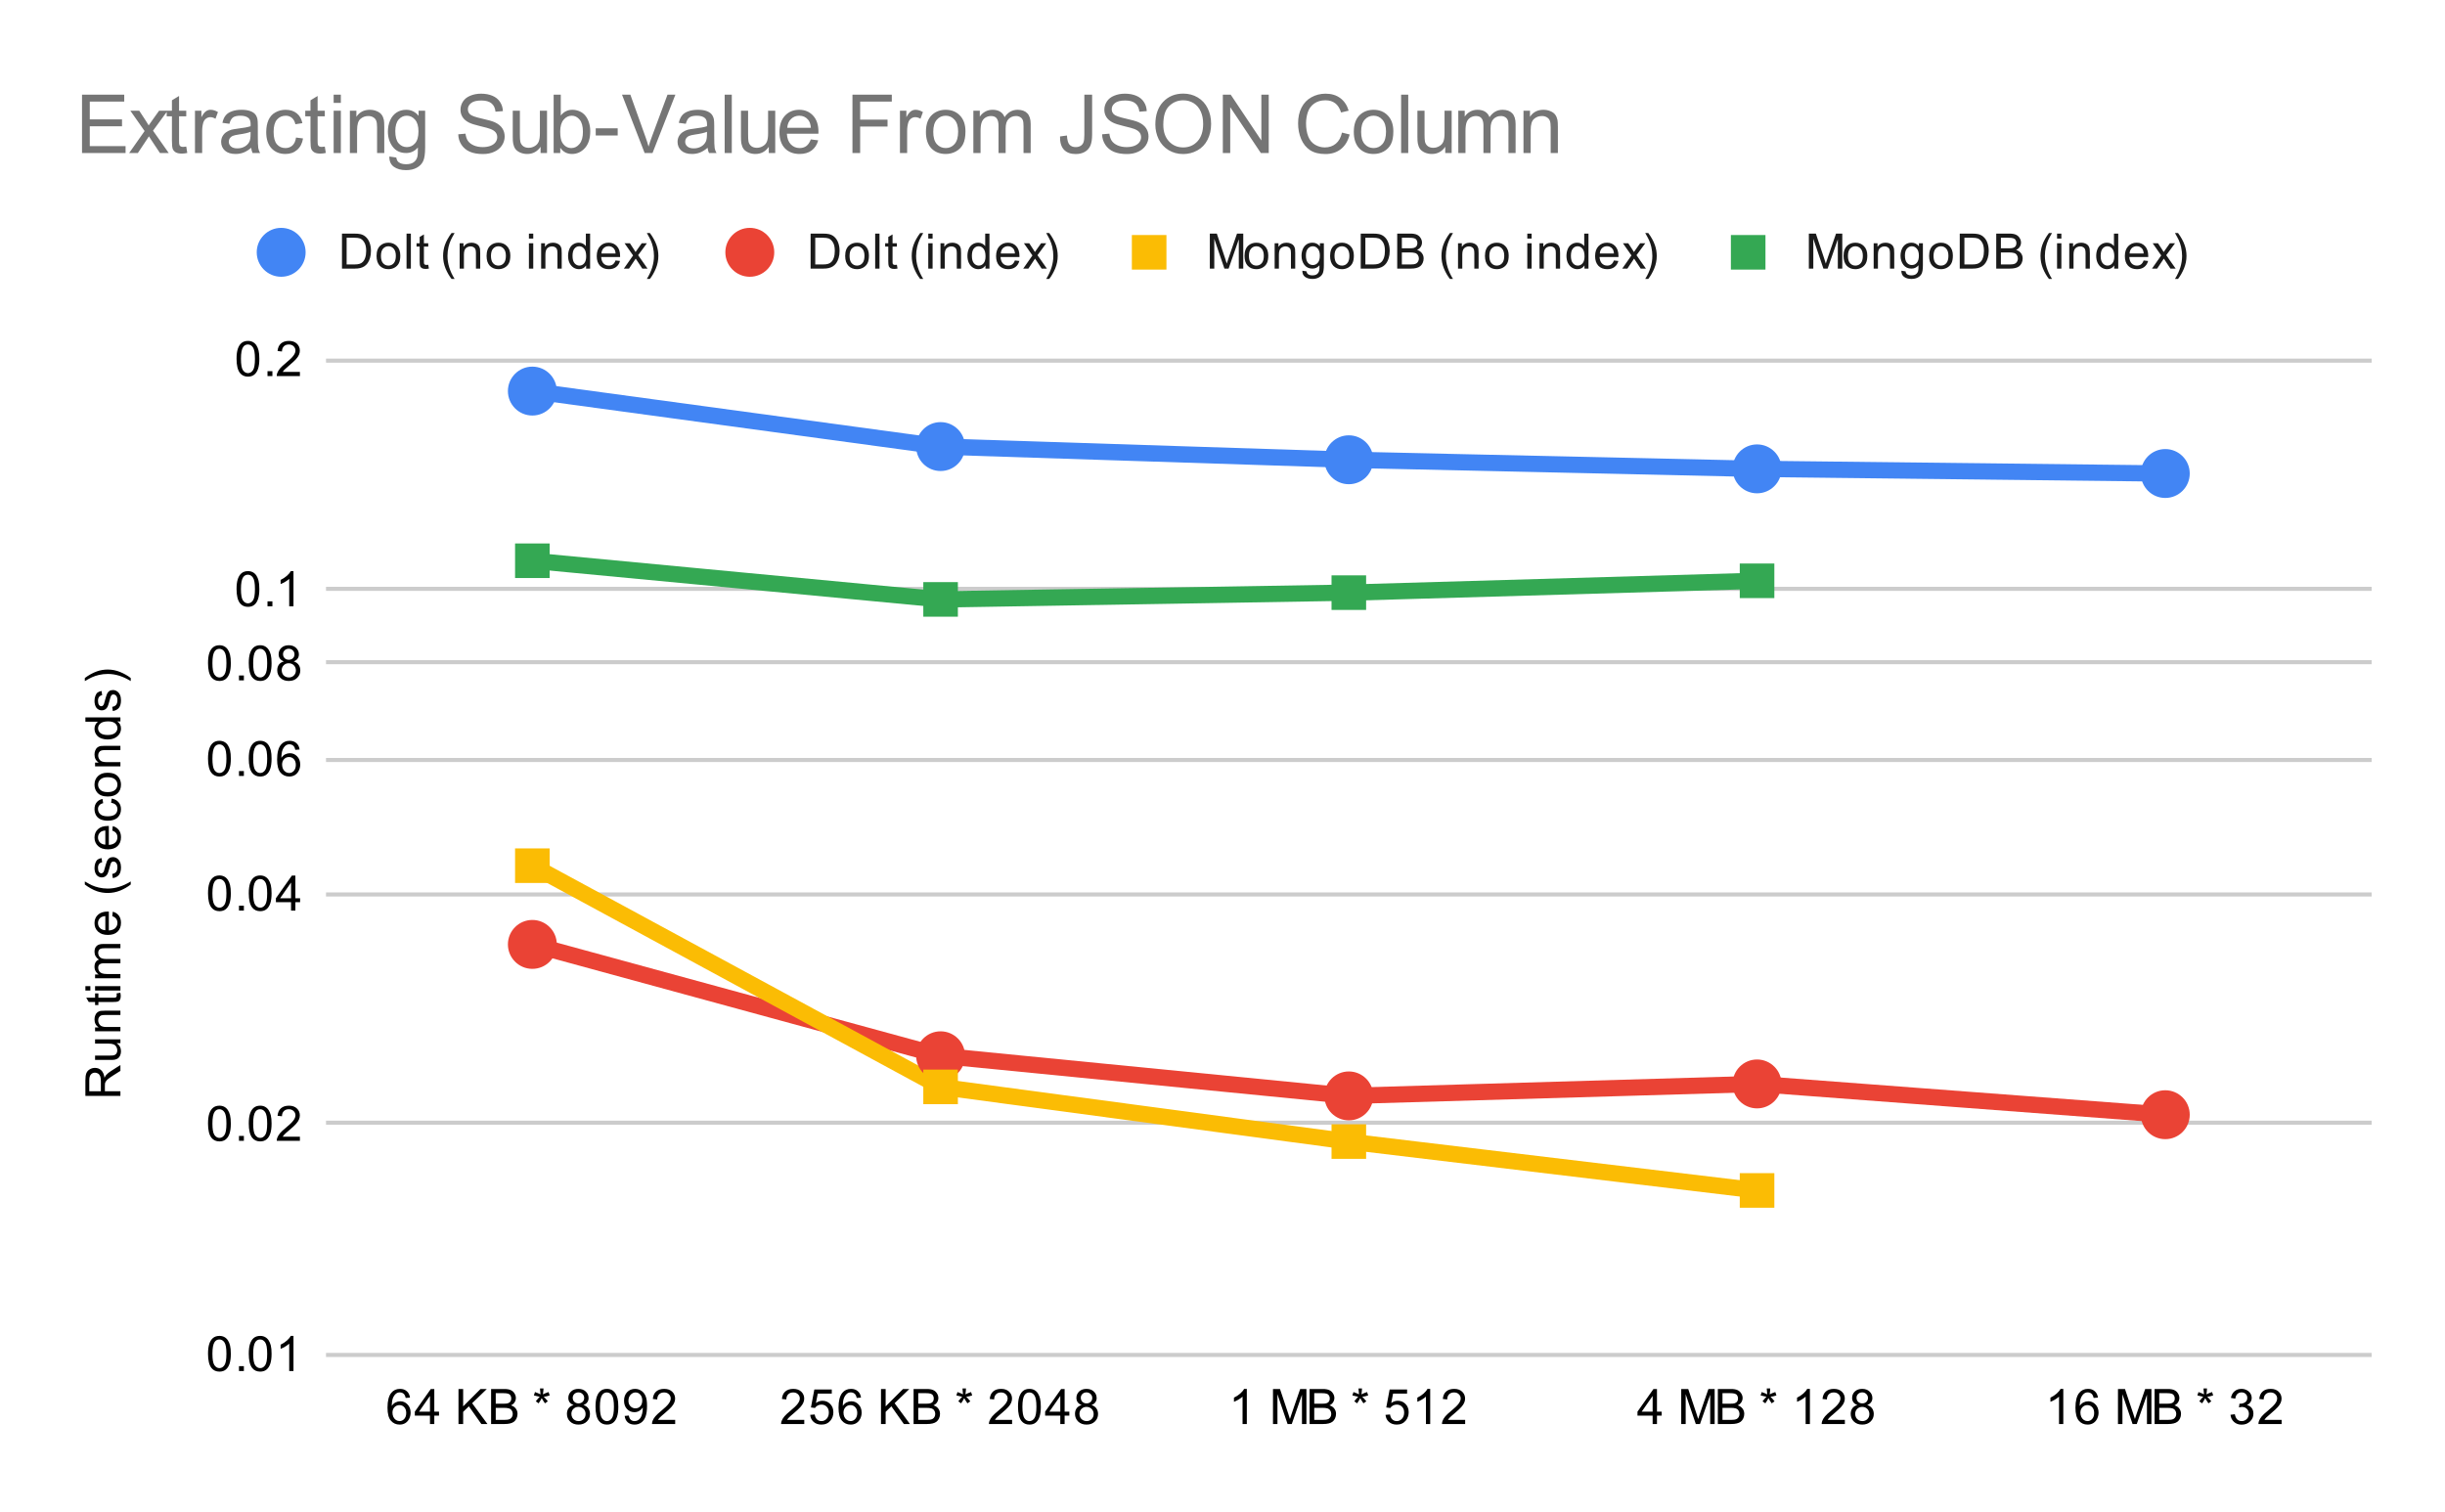 <svg version="1.1" viewBox="0.0 0.0 600.0 371.0" fill="none" stroke="none" stroke-linecap="square" stroke-miterlimit="10" width="600" height="371" xmlns:xlink="http://www.w3.org/1999/xlink" xmlns="http://www.w3.org/2000/svg"><path fill="#ffffff" d="M0 0L600.0 0L600.0 371.0L0 371.0L0 0Z" fill-rule="nonzero"/><path stroke="#cccccc" stroke-width="1.0" stroke-linecap="butt" d="M80.5 332.5L581.5 332.5" fill-rule="nonzero"/><path stroke="#cccccc" stroke-width="1.0" stroke-linecap="butt" d="M80.5 275.5L581.5 275.5" fill-rule="nonzero"/><path stroke="#cccccc" stroke-width="1.0" stroke-linecap="butt" d="M80.5 219.5L581.5 219.5" fill-rule="nonzero"/><path stroke="#cccccc" stroke-width="1.0" stroke-linecap="butt" d="M80.5 186.5L581.5 186.5" fill-rule="nonzero"/><path stroke="#cccccc" stroke-width="1.0" stroke-linecap="butt" d="M80.5 162.5L581.5 162.5" fill-rule="nonzero"/><path stroke="#cccccc" stroke-width="1.0" stroke-linecap="butt" d="M80.5 144.5L581.5 144.5" fill-rule="nonzero"/><path stroke="#cccccc" stroke-width="1.0" stroke-linecap="butt" d="M80.5 88.5L581.5 88.5" fill-rule="nonzero"/><clipPath id="id_0"><path d="M80.55 88.283L581.45 88.283L581.45 332.45L80.55 332.45L80.55 88.283Z" clip-rule="nonzero"/></clipPath><path stroke="#4285f4" stroke-width="4.0" stroke-linecap="butt" clip-path="url(#id_0)" d="M130.64 95.97L230.82 109.586L331.0 112.825L431.18 115.058L531.36 116.198" fill-rule="nonzero"/><path stroke="#ea4335" stroke-width="4.0" stroke-linecap="butt" clip-path="url(#id_0)" d="M130.64 231.753L230.82 259.082L331.0 268.931L431.18 265.994L531.36 273.546" fill-rule="nonzero"/><path stroke="#fbbc04" stroke-width="4.0" stroke-linecap="butt" clip-path="url(#id_0)" d="M130.64 212.436L230.82 266.718L331.0 280.136L431.18 292.13" fill-rule="nonzero"/><path stroke="#34a853" stroke-width="4.0" stroke-linecap="butt" clip-path="url(#id_0)" d="M130.64 137.605L230.82 147.093L331.0 145.433L431.18 142.527" fill-rule="nonzero"/><path fill="#4285f4" clip-path="url(#id_0)" d="M136.64 95.97C136.64 99.284 133.954 101.97 130.64 101.97C127.326 101.97 124.64 99.284 124.64 95.97C124.64 92.656 127.326 89.97 130.64 89.97C133.954 89.97 136.64 92.656 136.64 95.97Z" fill-rule="nonzero"/><path fill="#4285f4" clip-path="url(#id_0)" d="M236.82 109.586C236.82 112.9 234.134 115.586 230.82 115.586C227.506 115.586 224.82 112.9 224.82 109.586C224.82 106.272 227.506 103.586 230.82 103.586C234.134 103.586 236.82 106.272 236.82 109.586Z" fill-rule="nonzero"/><path fill="#4285f4" clip-path="url(#id_0)" d="M337.0 112.825C337.0 116.139 334.314 118.825 331.0 118.825C327.686 118.825 325.0 116.139 325.0 112.825C325.0 109.511 327.686 106.825 331.0 106.825C334.314 106.825 337.0 109.511 337.0 112.825Z" fill-rule="nonzero"/><path fill="#4285f4" clip-path="url(#id_0)" d="M437.18 115.058C437.18 118.372 434.494 121.058 431.18 121.058C427.866 121.058 425.18 118.372 425.18 115.058C425.18 111.744 427.866 109.058 431.18 109.058C434.494 109.058 437.18 111.744 437.18 115.058Z" fill-rule="nonzero"/><path fill="#4285f4" clip-path="url(#id_0)" d="M537.36 116.198C537.36 119.512 534.674 122.198 531.36 122.198C528.046 122.198 525.36 119.512 525.36 116.198C525.36 112.884 528.046 110.198 531.36 110.198C534.674 110.198 537.36 112.884 537.36 116.198Z" fill-rule="nonzero"/><path fill="#ea4335" clip-path="url(#id_0)" d="M136.64 231.753C136.64 235.067 133.954 237.753 130.64 237.753C127.326 237.753 124.64 235.067 124.64 231.753C124.64 228.439 127.326 225.753 130.64 225.753C133.954 225.753 136.64 228.439 136.64 231.753Z" fill-rule="nonzero"/><path fill="#ea4335" clip-path="url(#id_0)" d="M236.82 259.082C236.82 262.396 234.134 265.082 230.82 265.082C227.506 265.082 224.82 262.396 224.82 259.082C224.82 255.769 227.506 253.083 230.82 253.083C234.134 253.083 236.82 255.769 236.82 259.082Z" fill-rule="nonzero"/><path fill="#ea4335" clip-path="url(#id_0)" d="M337.0 268.931C337.0 272.245 334.314 274.931 331.0 274.931C327.686 274.931 325.0 272.245 325.0 268.931C325.0 265.618 327.686 262.931 331.0 262.931C334.314 262.931 337.0 265.618 337.0 268.931Z" fill-rule="nonzero"/><path fill="#ea4335" clip-path="url(#id_0)" d="M437.18 265.994C437.18 269.308 434.494 271.994 431.18 271.994C427.866 271.994 425.18 269.308 425.18 265.994C425.18 262.68 427.866 259.994 431.18 259.994C434.494 259.994 437.18 262.68 437.18 265.994Z" fill-rule="nonzero"/><path fill="#ea4335" clip-path="url(#id_0)" d="M537.36 273.546C537.36 276.86 534.674 279.546 531.36 279.546C528.046 279.546 525.36 276.86 525.36 273.546C525.36 270.232 528.046 267.546 531.36 267.546C534.674 267.546 537.36 270.232 537.36 273.546Z" fill-rule="nonzero"/><path fill="#fbbc04" clip-path="url(#id_0)" d="M126.397 208.194L134.883 208.194L134.883 216.679L126.397 216.679Z" fill-rule="nonzero"/><path fill="#fbbc04" clip-path="url(#id_0)" d="M226.577 262.476L235.063 262.476L235.063 270.961L226.577 270.961Z" fill-rule="nonzero"/><path fill="#fbbc04" clip-path="url(#id_0)" d="M326.757 275.893L335.243 275.893L335.243 284.378L326.757 284.378Z" fill-rule="nonzero"/><path fill="#fbbc04" clip-path="url(#id_0)" d="M426.937 287.887L435.423 287.887L435.423 296.373L426.937 296.373Z" fill-rule="nonzero"/><path fill="#34a853" clip-path="url(#id_0)" d="M126.397 133.362L134.883 133.362L134.883 141.847L126.397 141.847Z" fill-rule="nonzero"/><path fill="#34a853" clip-path="url(#id_0)" d="M226.577 142.85L235.063 142.85L235.063 151.336L226.577 151.336Z" fill-rule="nonzero"/><path fill="#34a853" clip-path="url(#id_0)" d="M326.757 141.19L335.243 141.19L335.243 149.675L326.757 149.675Z" fill-rule="nonzero"/><path fill="#34a853" clip-path="url(#id_0)" d="M426.937 138.285L435.423 138.285L435.423 146.77L426.937 146.77Z" fill-rule="nonzero"/><path fill="#000000" d="M29.55 268.929L20.956 268.929L20.956 265.117Q20.956 263.96 21.191 263.367Q21.425 262.773 22.019 262.414Q22.597 262.054 23.3 262.054Q24.222 262.054 24.847 262.648Q25.472 263.242 25.644 264.476Q25.863 264.023 26.066 263.789Q26.519 263.289 27.206 262.851L29.55 261.351L29.55 262.789L27.769 263.914Q26.988 264.414 26.581 264.742Q26.175 265.054 26.019 265.32Q25.847 265.57 25.769 265.835Q25.738 266.023 25.738 266.46L25.738 267.789L29.55 267.789L29.55 268.929ZM24.753 267.789L24.753 265.335Q24.753 264.57 24.597 264.132Q24.425 263.679 24.081 263.46Q23.722 263.226 23.3 263.226Q22.691 263.226 22.3 263.679Q21.909 264.117 21.909 265.07L21.909 267.789L24.753 267.789ZM29.55 255.992L28.628 255.992Q29.691 256.726 29.691 257.976Q29.691 258.523 29.488 259.007Q29.269 259.476 28.956 259.71Q28.628 259.945 28.159 260.039Q27.863 260.101 27.175 260.101L23.331 260.101L23.331 259.039L26.784 259.039Q27.597 259.039 27.894 258.976Q28.3 258.882 28.55 258.57Q28.784 258.242 28.784 257.757Q28.784 257.289 28.55 256.882Q28.3 256.46 27.878 256.289Q27.456 256.101 26.659 256.101L23.331 256.101L23.331 255.054L29.55 255.054L29.55 255.992ZM29.55 253.07L23.331 253.07L23.331 252.132L24.206 252.132Q23.191 251.445 23.191 250.148Q23.191 249.585 23.394 249.117Q23.597 248.632 23.925 248.398Q24.253 248.164 24.691 248.07Q24.988 248.023 25.722 248.023L29.55 248.023L29.55 249.07L25.769 249.07Q25.113 249.07 24.8 249.195Q24.488 249.32 24.3 249.632Q24.097 249.945 24.097 250.367Q24.097 251.039 24.534 251.539Q24.956 252.023 26.144 252.023L29.55 252.023L29.55 253.07ZM28.613 243.773L29.534 243.617Q29.628 244.07 29.628 244.414Q29.628 244.992 29.456 245.304Q29.269 245.617 28.972 245.757Q28.675 245.882 27.722 245.882L24.144 245.882L24.144 246.648L23.331 246.648L23.331 245.882L21.784 245.882L21.159 244.835L23.331 244.835L23.331 243.773L24.144 243.773L24.144 244.835L27.784 244.835Q28.238 244.835 28.363 244.789Q28.488 244.726 28.566 244.601Q28.644 244.476 28.644 244.242Q28.644 244.054 28.613 243.773ZM22.175 243.07L20.956 243.07L20.956 242.007L22.175 242.007L22.175 243.07ZM29.55 243.07L23.331 243.07L23.331 242.007L29.55 242.007L29.55 243.07ZM29.55 240.07L23.331 240.07L23.331 239.132L24.206 239.132Q23.738 238.835 23.472 238.351Q23.191 237.867 23.191 237.242Q23.191 236.554 23.472 236.117Q23.753 235.664 24.269 235.492Q23.191 234.742 23.191 233.57Q23.191 232.632 23.706 232.148Q24.206 231.648 25.284 231.648L29.55 231.648L29.55 232.695L25.628 232.695Q25.003 232.695 24.722 232.804Q24.441 232.898 24.269 233.164Q24.097 233.429 24.097 233.804Q24.097 234.46 24.534 234.898Q24.972 235.32 25.941 235.32L29.55 235.32L29.55 236.382L25.503 236.382Q24.8 236.382 24.456 236.648Q24.097 236.898 24.097 237.476Q24.097 237.929 24.331 238.304Q24.566 238.679 25.019 238.851Q25.472 239.023 26.316 239.023L29.55 239.023L29.55 240.07ZM27.55 224.82L27.675 223.726Q28.628 223.976 29.159 224.679Q29.691 225.382 29.691 226.46Q29.691 227.82 28.847 228.632Q28.003 229.429 26.488 229.429Q24.925 229.429 24.066 228.617Q23.191 227.804 23.191 226.523Q23.191 225.273 24.034 224.492Q24.878 223.695 26.425 223.695Q26.519 223.695 26.706 223.695L26.706 228.335Q27.738 228.273 28.284 227.757Q28.816 227.242 28.816 226.46Q28.816 225.882 28.519 225.476Q28.206 225.054 27.55 224.82ZM25.847 228.273L25.847 224.804Q25.05 224.867 24.659 225.195Q24.05 225.71 24.05 226.507Q24.05 227.242 24.534 227.742Q25.019 228.226 25.847 228.273ZM32.081 217.054Q30.972 217.929 29.503 218.539Q28.019 219.132 26.441 219.132Q25.05 219.132 23.769 218.695Q22.284 218.164 20.816 217.054L20.816 216.304Q22.034 217.007 22.55 217.242Q23.363 217.601 24.238 217.804Q25.331 218.054 26.441 218.054Q29.269 218.054 32.081 216.304L32.081 217.054ZM27.691 215.492L27.534 214.46Q28.159 214.367 28.488 213.976Q28.816 213.57 28.816 212.835Q28.816 212.117 28.534 211.773Q28.238 211.414 27.831 211.414Q27.472 211.414 27.269 211.726Q27.128 211.945 26.909 212.804Q26.613 213.96 26.409 214.414Q26.191 214.851 25.816 215.085Q25.441 215.32 24.972 215.32Q24.566 215.32 24.206 215.132Q23.847 214.945 23.613 214.617Q23.441 214.367 23.316 213.945Q23.191 213.523 23.191 213.023Q23.191 212.304 23.409 211.757Q23.613 211.195 23.972 210.929Q24.331 210.664 24.925 210.57L25.066 211.601Q24.597 211.664 24.331 212.007Q24.05 212.335 24.05 212.96Q24.05 213.679 24.3 213.992Q24.534 214.304 24.863 214.304Q25.066 214.304 25.222 214.179Q25.394 214.039 25.503 213.773Q25.566 213.617 25.769 212.835Q26.081 211.71 26.269 211.273Q26.456 210.835 26.816 210.585Q27.175 210.335 27.722 210.335Q28.253 210.335 28.722 210.648Q29.175 210.945 29.441 211.523Q29.691 212.101 29.691 212.835Q29.691 214.054 29.191 214.695Q28.675 215.32 27.691 215.492ZM27.55 203.82L27.675 202.726Q28.628 202.976 29.159 203.679Q29.691 204.382 29.691 205.46Q29.691 206.82 28.847 207.632Q28.003 208.429 26.488 208.429Q24.925 208.429 24.066 207.617Q23.191 206.804 23.191 205.523Q23.191 204.273 24.034 203.492Q24.878 202.695 26.425 202.695Q26.519 202.695 26.706 202.695L26.706 207.335Q27.738 207.273 28.284 206.757Q28.816 206.242 28.816 205.46Q28.816 204.882 28.519 204.476Q28.206 204.054 27.55 203.82ZM25.847 207.273L25.847 203.804Q25.05 203.867 24.659 204.195Q24.05 204.71 24.05 205.507Q24.05 206.242 24.534 206.742Q25.019 207.226 25.847 207.273ZM27.269 197.007L27.409 195.976Q28.472 196.148 29.081 196.851Q29.691 197.554 29.691 198.57Q29.691 199.851 28.863 200.632Q28.019 201.398 26.456 201.398Q25.456 201.398 24.706 201.07Q23.941 200.726 23.566 200.054Q23.191 199.367 23.191 198.554Q23.191 197.554 23.706 196.914Q24.206 196.257 25.159 196.07L25.316 197.101Q24.691 197.242 24.378 197.617Q24.05 197.992 24.05 198.523Q24.05 199.32 24.628 199.82Q25.191 200.32 26.425 200.32Q27.691 200.32 28.253 199.835Q28.816 199.351 28.816 198.585Q28.816 197.96 28.441 197.554Q28.066 197.132 27.269 197.007ZM26.441 195.46Q24.706 195.46 23.878 194.507Q23.191 193.71 23.191 192.554Q23.191 191.273 24.034 190.46Q24.863 189.632 26.347 189.632Q27.55 189.632 28.238 189.992Q28.925 190.351 29.316 191.054Q29.691 191.742 29.691 192.554Q29.691 193.851 28.863 194.664Q28.019 195.46 26.441 195.46ZM26.441 194.382Q27.628 194.382 28.222 193.867Q28.816 193.335 28.816 192.554Q28.816 191.757 28.222 191.242Q27.628 190.726 26.409 190.726Q25.253 190.726 24.659 191.257Q24.066 191.773 24.066 192.554Q24.066 193.335 24.659 193.867Q25.238 194.382 26.441 194.382ZM29.55 188.07L23.331 188.07L23.331 187.132L24.206 187.132Q23.191 186.445 23.191 185.148Q23.191 184.585 23.394 184.117Q23.597 183.632 23.925 183.398Q24.253 183.164 24.691 183.07Q24.988 183.023 25.722 183.023L29.55 183.023L29.55 184.07L25.769 184.07Q25.113 184.07 24.8 184.195Q24.488 184.32 24.3 184.632Q24.097 184.945 24.097 185.367Q24.097 186.039 24.534 186.539Q24.956 187.023 26.144 187.023L29.55 187.023L29.55 188.07ZM29.55 177.039L28.769 177.039Q29.691 177.632 29.691 178.773Q29.691 179.523 29.284 180.148Q28.863 180.773 28.128 181.117Q27.394 181.46 26.441 181.46Q25.519 181.46 24.753 181.148Q23.988 180.835 23.597 180.21Q23.191 179.585 23.191 178.82Q23.191 178.257 23.425 177.82Q23.659 177.382 24.034 177.101L20.956 177.101L20.956 176.054L29.55 176.054L29.55 177.039ZM26.441 180.367Q27.644 180.367 28.238 179.867Q28.816 179.367 28.816 178.679Q28.816 177.992 28.253 177.507Q27.691 177.023 26.534 177.023Q25.253 177.023 24.659 177.523Q24.066 178.007 24.066 178.726Q24.066 179.429 24.644 179.898Q25.206 180.367 26.441 180.367ZM27.691 174.492L27.534 173.46Q28.159 173.367 28.488 172.976Q28.816 172.57 28.816 171.835Q28.816 171.117 28.534 170.773Q28.238 170.414 27.831 170.414Q27.472 170.414 27.269 170.726Q27.128 170.945 26.909 171.804Q26.613 172.96 26.409 173.414Q26.191 173.851 25.816 174.085Q25.441 174.32 24.972 174.32Q24.566 174.32 24.206 174.132Q23.847 173.945 23.613 173.617Q23.441 173.367 23.316 172.945Q23.191 172.523 23.191 172.023Q23.191 171.304 23.409 170.757Q23.613 170.195 23.972 169.929Q24.331 169.664 24.925 169.57L25.066 170.601Q24.597 170.664 24.331 171.007Q24.05 171.335 24.05 171.96Q24.05 172.679 24.3 172.992Q24.534 173.304 24.863 173.304Q25.066 173.304 25.222 173.179Q25.394 173.039 25.503 172.773Q25.566 172.617 25.769 171.835Q26.081 170.71 26.269 170.273Q26.456 169.835 26.816 169.585Q27.175 169.335 27.722 169.335Q28.253 169.335 28.722 169.648Q29.175 169.945 29.441 170.523Q29.691 171.101 29.691 171.835Q29.691 173.054 29.191 173.695Q28.675 174.32 27.691 174.492ZM32.081 166.382L32.081 167.132Q29.269 165.382 26.441 165.382Q25.347 165.382 24.253 165.632Q23.378 165.835 22.566 166.195Q22.05 166.429 20.816 167.132L20.816 166.382Q22.284 165.289 23.769 164.757Q25.05 164.304 26.441 164.304Q28.019 164.304 29.503 164.914Q30.972 165.523 32.081 166.382Z" fill-rule="nonzero"/><path fill="#000000" d="M51.05 332.216Q51.05 330.684 51.362 329.762Q51.675 328.825 52.284 328.325Q52.909 327.825 53.847 327.825Q54.534 327.825 55.05 328.106Q55.581 328.387 55.925 328.919Q56.269 329.434 56.456 330.184Q56.644 330.934 56.644 332.216Q56.644 333.731 56.331 334.653Q56.034 335.575 55.409 336.091Q54.8 336.591 53.847 336.591Q52.612 336.591 51.894 335.7Q51.05 334.637 51.05 332.216ZM52.128 332.216Q52.128 334.325 52.628 335.028Q53.128 335.731 53.847 335.731Q54.581 335.731 55.066 335.028Q55.566 334.325 55.566 332.216Q55.566 330.091 55.066 329.403Q54.581 328.7 53.831 328.7Q53.112 328.7 52.675 329.309Q52.128 330.091 52.128 332.216ZM58.644 336.45L58.644 335.247L59.847 335.247L59.847 336.45L58.644 336.45ZM61.05 332.216Q61.05 330.684 61.362 329.762Q61.675 328.825 62.284 328.325Q62.909 327.825 63.847 327.825Q64.534 327.825 65.05 328.106Q65.581 328.387 65.925 328.919Q66.269 329.434 66.456 330.184Q66.644 330.934 66.644 332.216Q66.644 333.731 66.331 334.653Q66.034 335.575 65.409 336.091Q64.8 336.591 63.847 336.591Q62.612 336.591 61.894 335.7Q61.05 334.637 61.05 332.216ZM62.128 332.216Q62.128 334.325 62.628 335.028Q63.128 335.731 63.847 335.731Q64.581 335.731 65.066 335.028Q65.566 334.325 65.566 332.216Q65.566 330.091 65.066 329.403Q64.581 328.7 63.831 328.7Q63.112 328.7 62.675 329.309Q62.128 330.091 62.128 332.216ZM72.019 336.45L70.972 336.45L70.972 329.731Q70.581 330.091 69.956 330.466Q69.347 330.825 68.862 330.997L68.862 329.981Q69.737 329.559 70.394 328.981Q71.066 328.387 71.347 327.825L72.019 327.825L72.019 336.45Z" fill-rule="nonzero"/><path fill="#000000" d="M51.05 275.721Q51.05 274.19 51.362 273.268Q51.675 272.33 52.284 271.83Q52.909 271.33 53.847 271.33Q54.534 271.33 55.05 271.611Q55.581 271.893 55.925 272.424Q56.269 272.94 56.456 273.69Q56.644 274.44 56.644 275.721Q56.644 277.236 56.331 278.158Q56.034 279.08 55.409 279.596Q54.8 280.096 53.847 280.096Q52.612 280.096 51.894 279.205Q51.05 278.143 51.05 275.721ZM52.128 275.721Q52.128 277.83 52.628 278.533Q53.128 279.236 53.847 279.236Q54.581 279.236 55.066 278.533Q55.566 277.83 55.566 275.721Q55.566 273.596 55.066 272.908Q54.581 272.205 53.831 272.205Q53.112 272.205 52.675 272.815Q52.128 273.596 52.128 275.721ZM58.644 279.955L58.644 278.752L59.847 278.752L59.847 279.955L58.644 279.955ZM61.05 275.721Q61.05 274.19 61.362 273.268Q61.675 272.33 62.284 271.83Q62.909 271.33 63.847 271.33Q64.534 271.33 65.05 271.611Q65.581 271.893 65.925 272.424Q66.269 272.94 66.456 273.69Q66.644 274.44 66.644 275.721Q66.644 277.236 66.331 278.158Q66.034 279.08 65.409 279.596Q64.8 280.096 63.847 280.096Q62.612 280.096 61.894 279.205Q61.05 278.143 61.05 275.721ZM62.128 275.721Q62.128 277.83 62.628 278.533Q63.128 279.236 63.847 279.236Q64.581 279.236 65.066 278.533Q65.566 277.83 65.566 275.721Q65.566 273.596 65.066 272.908Q64.581 272.205 63.831 272.205Q63.112 272.205 62.675 272.815Q62.128 273.596 62.128 275.721ZM73.597 278.94L73.597 279.955L67.909 279.955Q67.909 279.58 68.034 279.221Q68.253 278.643 68.722 278.08Q69.206 277.518 70.112 276.783Q71.519 275.627 72.003 274.955Q72.503 274.283 72.503 273.69Q72.503 273.065 72.05 272.643Q71.597 272.205 70.878 272.205Q70.112 272.205 69.659 272.658Q69.206 273.111 69.191 273.924L68.112 273.815Q68.222 272.596 68.941 271.971Q69.675 271.33 70.909 271.33Q72.144 271.33 72.862 272.018Q73.581 272.705 73.581 273.721Q73.581 274.236 73.362 274.736Q73.159 275.221 72.659 275.783Q72.175 276.33 71.05 277.283Q70.097 278.08 69.816 278.377Q69.55 278.658 69.378 278.94L73.597 278.94Z" fill-rule="nonzero"/><path fill="#000000" d="M51.05 219.226Q51.05 217.695 51.362 216.773Q51.675 215.835 52.284 215.335Q52.909 214.835 53.847 214.835Q54.534 214.835 55.05 215.117Q55.581 215.398 55.925 215.929Q56.269 216.445 56.456 217.195Q56.644 217.945 56.644 219.226Q56.644 220.742 56.331 221.663Q56.034 222.585 55.409 223.101Q54.8 223.601 53.847 223.601Q52.612 223.601 51.894 222.71Q51.05 221.648 51.05 219.226ZM52.128 219.226Q52.128 221.335 52.628 222.038Q53.128 222.742 53.847 222.742Q54.581 222.742 55.066 222.038Q55.566 221.335 55.566 219.226Q55.566 217.101 55.066 216.413Q54.581 215.71 53.831 215.71Q53.112 215.71 52.675 216.32Q52.128 217.101 52.128 219.226ZM58.644 223.46L58.644 222.257L59.847 222.257L59.847 223.46L58.644 223.46ZM61.05 219.226Q61.05 217.695 61.362 216.773Q61.675 215.835 62.284 215.335Q62.909 214.835 63.847 214.835Q64.534 214.835 65.05 215.117Q65.581 215.398 65.925 215.929Q66.269 216.445 66.456 217.195Q66.644 217.945 66.644 219.226Q66.644 220.742 66.331 221.663Q66.034 222.585 65.409 223.101Q64.8 223.601 63.847 223.601Q62.612 223.601 61.894 222.71Q61.05 221.648 61.05 219.226ZM62.128 219.226Q62.128 221.335 62.628 222.038Q63.128 222.742 63.847 222.742Q64.581 222.742 65.066 222.038Q65.566 221.335 65.566 219.226Q65.566 217.101 65.066 216.413Q64.581 215.71 63.831 215.71Q63.112 215.71 62.675 216.32Q62.128 217.101 62.128 219.226ZM71.425 223.46L71.425 221.398L67.706 221.398L67.706 220.429L71.628 214.867L72.487 214.867L72.487 220.429L73.644 220.429L73.644 221.398L72.487 221.398L72.487 223.46L71.425 223.46ZM71.425 220.429L71.425 216.57L68.737 220.429L71.425 220.429Z" fill-rule="nonzero"/><path fill="#000000" d="M51.05 186.179Q51.05 184.647 51.362 183.725Q51.675 182.788 52.284 182.288Q52.909 181.788 53.847 181.788Q54.534 181.788 55.05 182.069Q55.581 182.35 55.925 182.882Q56.269 183.397 56.456 184.147Q56.644 184.897 56.644 186.179Q56.644 187.694 56.331 188.616Q56.034 189.538 55.409 190.054Q54.8 190.554 53.847 190.554Q52.612 190.554 51.894 189.663Q51.05 188.6 51.05 186.179ZM52.128 186.179Q52.128 188.288 52.628 188.991Q53.128 189.694 53.847 189.694Q54.581 189.694 55.066 188.991Q55.566 188.288 55.566 186.179Q55.566 184.054 55.066 183.366Q54.581 182.663 53.831 182.663Q53.112 182.663 52.675 183.272Q52.128 184.054 52.128 186.179ZM58.644 190.413L58.644 189.21L59.847 189.21L59.847 190.413L58.644 190.413ZM61.05 186.179Q61.05 184.647 61.362 183.725Q61.675 182.788 62.284 182.288Q62.909 181.788 63.847 181.788Q64.534 181.788 65.05 182.069Q65.581 182.35 65.925 182.882Q66.269 183.397 66.456 184.147Q66.644 184.897 66.644 186.179Q66.644 187.694 66.331 188.616Q66.034 189.538 65.409 190.054Q64.8 190.554 63.847 190.554Q62.612 190.554 61.894 189.663Q61.05 188.6 61.05 186.179ZM62.128 186.179Q62.128 188.288 62.628 188.991Q63.128 189.694 63.847 189.694Q64.581 189.694 65.066 188.991Q65.566 188.288 65.566 186.179Q65.566 184.054 65.066 183.366Q64.581 182.663 63.831 182.663Q63.112 182.663 62.675 183.272Q62.128 184.054 62.128 186.179ZM73.519 183.929L72.472 184.007Q72.331 183.382 72.081 183.1Q71.644 182.647 71.019 182.647Q70.519 182.647 70.128 182.929Q69.644 183.304 69.347 184.007Q69.066 184.694 69.05 185.975Q69.425 185.397 69.972 185.116Q70.534 184.835 71.144 184.835Q72.191 184.835 72.925 185.616Q73.675 186.397 73.675 187.616Q73.675 188.429 73.316 189.132Q72.972 189.819 72.362 190.194Q71.753 190.554 70.987 190.554Q69.659 190.554 68.831 189.585Q68.003 188.616 68.003 186.397Q68.003 183.897 68.925 182.772Q69.722 181.788 71.081 181.788Q72.097 181.788 72.737 182.366Q73.394 182.929 73.519 183.929ZM69.222 187.632Q69.222 188.179 69.441 188.679Q69.675 189.163 70.081 189.429Q70.503 189.694 70.972 189.694Q71.628 189.694 72.112 189.163Q72.597 188.616 72.597 187.694Q72.597 186.804 72.112 186.288Q71.644 185.772 70.925 185.772Q70.206 185.772 69.706 186.288Q69.222 186.804 69.222 187.632Z" fill-rule="nonzero"/><path fill="#000000" d="M51.05 162.731Q51.05 161.2 51.362 160.278Q51.675 159.34 52.284 158.84Q52.909 158.34 53.847 158.34Q54.534 158.34 55.05 158.622Q55.581 158.903 55.925 159.434Q56.269 159.95 56.456 160.7Q56.644 161.45 56.644 162.731Q56.644 164.247 56.331 165.169Q56.034 166.09 55.409 166.606Q54.8 167.106 53.847 167.106Q52.612 167.106 51.894 166.215Q51.05 165.153 51.05 162.731ZM52.128 162.731Q52.128 164.84 52.628 165.544Q53.128 166.247 53.847 166.247Q54.581 166.247 55.066 165.544Q55.566 164.84 55.566 162.731Q55.566 160.606 55.066 159.919Q54.581 159.215 53.831 159.215Q53.112 159.215 52.675 159.825Q52.128 160.606 52.128 162.731ZM58.644 166.965L58.644 165.762L59.847 165.762L59.847 166.965L58.644 166.965ZM61.05 162.731Q61.05 161.2 61.362 160.278Q61.675 159.34 62.284 158.84Q62.909 158.34 63.847 158.34Q64.534 158.34 65.05 158.622Q65.581 158.903 65.925 159.434Q66.269 159.95 66.456 160.7Q66.644 161.45 66.644 162.731Q66.644 164.247 66.331 165.169Q66.034 166.09 65.409 166.606Q64.8 167.106 63.847 167.106Q62.612 167.106 61.894 166.215Q61.05 165.153 61.05 162.731ZM62.128 162.731Q62.128 164.84 62.628 165.544Q63.128 166.247 63.847 166.247Q64.581 166.247 65.066 165.544Q65.566 164.84 65.566 162.731Q65.566 160.606 65.066 159.919Q64.581 159.215 63.831 159.215Q63.112 159.215 62.675 159.825Q62.128 160.606 62.128 162.731ZM69.675 162.309Q69.019 162.059 68.691 161.622Q68.378 161.169 68.378 160.559Q68.378 159.622 69.05 158.981Q69.737 158.34 70.847 158.34Q71.972 158.34 72.659 158.997Q73.347 159.653 73.347 160.59Q73.347 161.184 73.034 161.622Q72.722 162.059 72.081 162.309Q72.878 162.559 73.284 163.137Q73.691 163.715 73.691 164.512Q73.691 165.606 72.909 166.356Q72.144 167.106 70.862 167.106Q69.597 167.106 68.816 166.356Q68.034 165.606 68.034 164.481Q68.034 163.637 68.456 163.075Q68.894 162.512 69.675 162.309ZM69.456 160.512Q69.456 161.122 69.847 161.512Q70.253 161.903 70.878 161.903Q71.487 161.903 71.878 161.528Q72.269 161.137 72.269 160.575Q72.269 159.997 71.862 159.606Q71.456 159.2 70.862 159.2Q70.253 159.2 69.847 159.59Q69.456 159.981 69.456 160.512ZM69.128 164.481Q69.128 164.934 69.331 165.356Q69.55 165.778 69.972 166.012Q70.394 166.247 70.878 166.247Q71.628 166.247 72.112 165.762Q72.612 165.278 72.612 164.528Q72.612 163.762 72.112 163.262Q71.612 162.762 70.847 162.762Q70.097 162.762 69.612 163.262Q69.128 163.747 69.128 164.481Z" fill-rule="nonzero"/><path fill="#000000" d="M58.05 144.544Q58.05 143.013 58.362 142.091Q58.675 141.153 59.284 140.653Q59.909 140.153 60.847 140.153Q61.534 140.153 62.05 140.434Q62.581 140.716 62.925 141.247Q63.269 141.763 63.456 142.513Q63.644 143.263 63.644 144.544Q63.644 146.059 63.331 146.981Q63.034 147.903 62.409 148.419Q61.8 148.919 60.847 148.919Q59.612 148.919 58.894 148.028Q58.05 146.966 58.05 144.544ZM59.128 144.544Q59.128 146.653 59.628 147.356Q60.128 148.059 60.847 148.059Q61.581 148.059 62.066 147.356Q62.566 146.653 62.566 144.544Q62.566 142.419 62.066 141.731Q61.581 141.028 60.831 141.028Q60.112 141.028 59.675 141.638Q59.128 142.419 59.128 144.544ZM65.644 148.778L65.644 147.575L66.847 147.575L66.847 148.778L65.644 148.778ZM72.019 148.778L70.972 148.778L70.972 142.059Q70.581 142.419 69.956 142.794Q69.347 143.153 68.862 143.325L68.862 142.309Q69.737 141.888 70.394 141.309Q71.066 140.716 71.347 140.153L72.019 140.153L72.019 148.778Z" fill-rule="nonzero"/><path fill="#000000" d="M58.05 88.049Q58.05 86.518 58.362 85.596Q58.675 84.658 59.284 84.158Q59.909 83.658 60.847 83.658Q61.534 83.658 62.05 83.94Q62.581 84.221 62.925 84.752Q63.269 85.268 63.456 86.018Q63.644 86.768 63.644 88.049Q63.644 89.565 63.331 90.486Q63.034 91.408 62.409 91.924Q61.8 92.424 60.847 92.424Q59.612 92.424 58.894 91.533Q58.05 90.471 58.05 88.049ZM59.128 88.049Q59.128 90.158 59.628 90.861Q60.128 91.565 60.847 91.565Q61.581 91.565 62.066 90.861Q62.566 90.158 62.566 88.049Q62.566 85.924 62.066 85.236Q61.581 84.533 60.831 84.533Q60.112 84.533 59.675 85.143Q59.128 85.924 59.128 88.049ZM65.644 92.283L65.644 91.08L66.847 91.08L66.847 92.283L65.644 92.283ZM73.597 91.268L73.597 92.283L67.909 92.283Q67.909 91.908 68.034 91.549Q68.253 90.971 68.722 90.408Q69.206 89.846 70.112 89.111Q71.519 87.955 72.003 87.283Q72.503 86.611 72.503 86.018Q72.503 85.393 72.05 84.971Q71.597 84.533 70.878 84.533Q70.112 84.533 69.659 84.986Q69.206 85.44 69.191 86.252L68.112 86.143Q68.222 84.924 68.941 84.299Q69.675 83.658 70.909 83.658Q72.144 83.658 72.862 84.346Q73.581 85.033 73.581 86.049Q73.581 86.565 73.362 87.065Q73.159 87.549 72.659 88.111Q72.175 88.658 71.05 89.611Q70.097 90.408 69.816 90.705Q69.55 90.986 69.378 91.268L73.597 91.268Z" fill-rule="nonzero"/><path fill="#000000" d="M100.609 342.966L99.562 343.044Q99.421 342.419 99.171 342.137Q98.734 341.684 98.109 341.684Q97.609 341.684 97.218 341.966Q96.734 342.341 96.437 343.044Q96.156 343.731 96.14 345.012Q96.515 344.434 97.062 344.153Q97.624 343.872 98.234 343.872Q99.281 343.872 100.015 344.653Q100.765 345.434 100.765 346.653Q100.765 347.466 100.406 348.169Q100.062 348.856 99.453 349.231Q98.843 349.591 98.078 349.591Q96.749 349.591 95.921 348.622Q95.093 347.653 95.093 345.434Q95.093 342.934 96.015 341.809Q96.812 340.825 98.171 340.825Q99.187 340.825 99.828 341.403Q100.484 341.966 100.609 342.966ZM96.312 346.669Q96.312 347.216 96.531 347.716Q96.765 348.2 97.171 348.466Q97.593 348.731 98.062 348.731Q98.718 348.731 99.203 348.2Q99.687 347.653 99.687 346.731Q99.687 345.841 99.203 345.325Q98.734 344.809 98.015 344.809Q97.296 344.809 96.796 345.325Q96.312 345.841 96.312 346.669ZM105.515 349.45L105.515 347.387L101.796 347.387L101.796 346.419L105.718 340.856L106.578 340.856L106.578 346.419L107.734 346.419L107.734 347.387L106.578 347.387L106.578 349.45L105.515 349.45ZM105.515 346.419L105.515 342.559L102.828 346.419L105.515 346.419ZM112.515 349.45L112.515 340.856L113.656 340.856L113.656 345.122L117.921 340.856L119.468 340.856L115.859 344.341L119.624 349.45L118.124 349.45L115.062 345.106L113.656 346.466L113.656 349.45L112.515 349.45ZM120.515 349.45L120.515 340.856L123.749 340.856Q124.734 340.856 125.328 341.122Q125.921 341.387 126.249 341.934Q126.593 342.466 126.593 343.059Q126.593 343.606 126.296 344.091Q125.999 344.575 125.39 344.872Q126.171 345.106 126.578 345.669Q126.999 346.216 126.999 346.966Q126.999 347.559 126.749 348.091Q126.499 348.606 126.124 348.887Q125.749 349.169 125.171 349.309Q124.609 349.45 123.796 349.45L120.515 349.45ZM121.656 344.466L123.515 344.466Q124.265 344.466 124.593 344.372Q125.031 344.247 125.249 343.95Q125.468 343.637 125.468 343.184Q125.468 342.762 125.265 342.434Q125.062 342.106 124.671 341.997Q124.296 341.872 123.374 341.872L121.656 341.872L121.656 344.466ZM121.656 348.434L123.796 348.434Q124.343 348.434 124.562 348.387Q124.968 348.325 125.218 348.169Q125.484 347.997 125.656 347.684Q125.828 347.372 125.828 346.966Q125.828 346.481 125.578 346.122Q125.343 345.762 124.906 345.622Q124.468 345.481 123.64 345.481L121.656 345.481L121.656 348.434ZM131.015 342.434L131.281 341.606Q132.218 341.934 132.64 342.169Q132.531 341.106 132.515 340.716L133.374 340.716Q133.359 341.294 133.234 342.169Q133.843 341.856 134.624 341.606L134.89 342.434Q134.14 342.684 133.437 342.762Q133.781 343.075 134.437 343.872L133.734 344.372Q133.39 343.903 132.937 343.106Q132.499 343.934 132.171 344.372L131.484 343.872Q132.156 343.028 132.452 342.762Q131.702 342.622 131.015 342.434ZM140.765 344.794Q140.109 344.544 139.781 344.106Q139.468 343.653 139.468 343.044Q139.468 342.106 140.14 341.466Q140.827 340.825 141.937 340.825Q143.062 340.825 143.749 341.481Q144.437 342.137 144.437 343.075Q144.437 343.669 144.124 344.106Q143.812 344.544 143.171 344.794Q143.968 345.044 144.374 345.622Q144.781 346.2 144.781 346.997Q144.781 348.091 143.999 348.841Q143.234 349.591 141.952 349.591Q140.687 349.591 139.906 348.841Q139.124 348.091 139.124 346.966Q139.124 346.122 139.546 345.559Q139.984 344.997 140.765 344.794ZM140.546 342.997Q140.546 343.606 140.937 343.997Q141.343 344.387 141.968 344.387Q142.577 344.387 142.968 344.012Q143.359 343.622 143.359 343.059Q143.359 342.481 142.952 342.091Q142.546 341.684 141.952 341.684Q141.343 341.684 140.937 342.075Q140.546 342.466 140.546 342.997ZM140.218 346.966Q140.218 347.419 140.421 347.841Q140.64 348.262 141.062 348.497Q141.484 348.731 141.968 348.731Q142.718 348.731 143.202 348.247Q143.702 347.762 143.702 347.012Q143.702 346.247 143.202 345.747Q142.702 345.247 141.937 345.247Q141.187 345.247 140.702 345.747Q140.218 346.231 140.218 346.966ZM146.14 345.216Q146.14 343.684 146.452 342.762Q146.765 341.825 147.374 341.325Q147.999 340.825 148.937 340.825Q149.624 340.825 150.14 341.106Q150.671 341.387 151.015 341.919Q151.359 342.434 151.546 343.184Q151.734 343.934 151.734 345.216Q151.734 346.731 151.421 347.653Q151.124 348.575 150.499 349.091Q149.89 349.591 148.937 349.591Q147.702 349.591 146.984 348.7Q146.14 347.637 146.14 345.216ZM147.218 345.216Q147.218 347.325 147.718 348.028Q148.218 348.731 148.937 348.731Q149.671 348.731 150.156 348.028Q150.656 347.325 150.656 345.216Q150.656 343.091 150.156 342.403Q149.671 341.7 148.921 341.7Q148.202 341.7 147.765 342.309Q147.218 343.091 147.218 345.216ZM153.296 347.466L154.312 347.372Q154.437 348.091 154.796 348.419Q155.171 348.731 155.734 348.731Q156.218 348.731 156.577 348.512Q156.952 348.278 157.187 347.919Q157.421 347.544 157.577 346.919Q157.734 346.278 157.734 345.622Q157.734 345.544 157.734 345.403Q157.421 345.903 156.874 346.231Q156.327 346.544 155.687 346.544Q154.609 346.544 153.874 345.778Q153.14 344.997 153.14 343.731Q153.14 342.419 153.906 341.622Q154.687 340.825 155.843 340.825Q156.671 340.825 157.359 341.278Q158.062 341.731 158.421 342.575Q158.781 343.403 158.781 344.981Q158.781 346.622 158.421 347.606Q158.077 348.575 157.359 349.091Q156.656 349.591 155.718 349.591Q154.702 349.591 154.062 349.044Q153.421 348.481 153.296 347.466ZM157.609 343.669Q157.609 342.762 157.124 342.231Q156.656 341.7 155.968 341.7Q155.265 341.7 154.734 342.278Q154.218 342.841 154.218 343.762Q154.218 344.575 154.718 345.091Q155.218 345.606 155.937 345.606Q156.671 345.606 157.14 345.091Q157.609 344.575 157.609 343.669ZM165.687 348.434L165.687 349.45L159.999 349.45Q159.999 349.075 160.124 348.716Q160.343 348.137 160.812 347.575Q161.296 347.012 162.202 346.278Q163.609 345.122 164.093 344.45Q164.593 343.778 164.593 343.184Q164.593 342.559 164.14 342.137Q163.687 341.7 162.968 341.7Q162.202 341.7 161.749 342.153Q161.296 342.606 161.281 343.419L160.202 343.309Q160.312 342.091 161.031 341.466Q161.765 340.825 162.999 340.825Q164.234 340.825 164.952 341.512Q165.671 342.2 165.671 343.216Q165.671 343.731 165.452 344.231Q165.249 344.716 164.749 345.278Q164.265 345.825 163.14 346.778Q162.187 347.575 161.906 347.872Q161.64 348.153 161.468 348.434L165.687 348.434Z" fill-rule="nonzero"/><path fill="#000000" d="M197.367 348.434L197.367 349.45L191.679 349.45Q191.679 349.075 191.804 348.716Q192.023 348.137 192.492 347.575Q192.976 347.012 193.882 346.278Q195.289 345.122 195.773 344.45Q196.273 343.778 196.273 343.184Q196.273 342.559 195.82 342.137Q195.367 341.7 194.648 341.7Q193.882 341.7 193.429 342.153Q192.976 342.606 192.961 343.419L191.882 343.309Q191.992 342.091 192.711 341.466Q193.445 340.825 194.679 340.825Q195.914 340.825 196.632 341.512Q197.351 342.2 197.351 343.216Q197.351 343.731 197.132 344.231Q196.929 344.716 196.429 345.278Q195.945 345.825 194.82 346.778Q193.867 347.575 193.586 347.872Q193.32 348.153 193.148 348.434L197.367 348.434ZM198.82 347.2L199.929 347.106Q200.054 347.919 200.492 348.325Q200.945 348.731 201.586 348.731Q202.336 348.731 202.867 348.153Q203.398 347.575 203.398 346.637Q203.398 345.731 202.882 345.216Q202.382 344.684 201.554 344.684Q201.054 344.684 200.632 344.919Q200.226 345.153 199.992 345.512L199.007 345.387L199.836 340.981L204.117 340.981L204.117 341.981L200.679 341.981L200.226 344.294Q200.992 343.747 201.836 343.747Q202.961 343.747 203.726 344.528Q204.507 345.309 204.507 346.544Q204.507 347.7 203.836 348.559Q203.007 349.591 201.586 349.591Q200.414 349.591 199.664 348.934Q198.929 348.278 198.82 347.2ZM211.289 342.966L210.242 343.044Q210.101 342.419 209.851 342.137Q209.414 341.684 208.789 341.684Q208.289 341.684 207.898 341.966Q207.414 342.341 207.117 343.044Q206.836 343.731 206.82 345.012Q207.195 344.434 207.742 344.153Q208.304 343.872 208.914 343.872Q209.961 343.872 210.695 344.653Q211.445 345.434 211.445 346.653Q211.445 347.466 211.086 348.169Q210.742 348.856 210.132 349.231Q209.523 349.591 208.757 349.591Q207.429 349.591 206.601 348.622Q205.773 347.653 205.773 345.434Q205.773 342.934 206.695 341.809Q207.492 340.825 208.851 340.825Q209.867 340.825 210.507 341.403Q211.164 341.966 211.289 342.966ZM206.992 346.669Q206.992 347.216 207.211 347.716Q207.445 348.2 207.851 348.466Q208.273 348.731 208.742 348.731Q209.398 348.731 209.882 348.2Q210.367 347.653 210.367 346.731Q210.367 345.841 209.882 345.325Q209.414 344.809 208.695 344.809Q207.976 344.809 207.476 345.325Q206.992 345.841 206.992 346.669ZM216.195 349.45L216.195 340.856L217.336 340.856L217.336 345.122L221.601 340.856L223.148 340.856L219.539 344.341L223.304 349.45L221.804 349.45L218.742 345.106L217.336 346.466L217.336 349.45L216.195 349.45ZM224.195 349.45L224.195 340.856L227.429 340.856Q228.414 340.856 229.007 341.122Q229.601 341.387 229.929 341.934Q230.273 342.466 230.273 343.059Q230.273 343.606 229.976 344.091Q229.679 344.575 229.07 344.872Q229.851 345.106 230.257 345.669Q230.679 346.216 230.679 346.966Q230.679 347.559 230.429 348.091Q230.179 348.606 229.804 348.887Q229.429 349.169 228.851 349.309Q228.289 349.45 227.476 349.45L224.195 349.45ZM225.336 344.466L227.195 344.466Q227.945 344.466 228.273 344.372Q228.711 344.247 228.929 343.95Q229.148 343.637 229.148 343.184Q229.148 342.762 228.945 342.434Q228.742 342.106 228.351 341.997Q227.976 341.872 227.054 341.872L225.336 341.872L225.336 344.466ZM225.336 348.434L227.476 348.434Q228.023 348.434 228.242 348.387Q228.648 348.325 228.898 348.169Q229.164 347.997 229.336 347.684Q229.507 347.372 229.507 346.966Q229.507 346.481 229.257 346.122Q229.023 345.762 228.586 345.622Q228.148 345.481 227.32 345.481L225.336 345.481L225.336 348.434ZM234.695 342.434L234.961 341.606Q235.898 341.934 236.32 342.169Q236.211 341.106 236.195 340.716L237.054 340.716Q237.039 341.294 236.914 342.169Q237.523 341.856 238.304 341.606L238.57 342.434Q237.82 342.684 237.117 342.762Q237.461 343.075 238.117 343.872L237.414 344.372Q237.07 343.903 236.617 343.106Q236.179 343.934 235.851 344.372L235.164 343.872Q235.836 343.028 236.132 342.762Q235.382 342.622 234.695 342.434ZM248.367 348.434L248.367 349.45L242.679 349.45Q242.679 349.075 242.804 348.716Q243.023 348.137 243.492 347.575Q243.976 347.012 244.882 346.278Q246.289 345.122 246.773 344.45Q247.273 343.778 247.273 343.184Q247.273 342.559 246.82 342.137Q246.367 341.7 245.648 341.7Q244.882 341.7 244.429 342.153Q243.976 342.606 243.961 343.419L242.882 343.309Q242.992 342.091 243.711 341.466Q244.445 340.825 245.679 340.825Q246.914 340.825 247.632 341.512Q248.351 342.2 248.351 343.216Q248.351 343.731 248.132 344.231Q247.929 344.716 247.429 345.278Q246.945 345.825 245.82 346.778Q244.867 347.575 244.586 347.872Q244.32 348.153 244.148 348.434L248.367 348.434ZM249.82 345.216Q249.82 343.684 250.132 342.762Q250.445 341.825 251.054 341.325Q251.679 340.825 252.617 340.825Q253.304 340.825 253.82 341.106Q254.351 341.387 254.695 341.919Q255.039 342.434 255.226 343.184Q255.414 343.934 255.414 345.216Q255.414 346.731 255.101 347.653Q254.804 348.575 254.179 349.091Q253.57 349.591 252.617 349.591Q251.382 349.591 250.664 348.7Q249.82 347.637 249.82 345.216ZM250.898 345.216Q250.898 347.325 251.398 348.028Q251.898 348.731 252.617 348.731Q253.351 348.731 253.836 348.028Q254.336 347.325 254.336 345.216Q254.336 343.091 253.836 342.403Q253.351 341.7 252.601 341.7Q251.882 341.7 251.445 342.309Q250.898 343.091 250.898 345.216ZM260.195 349.45L260.195 347.387L256.476 347.387L256.476 346.419L260.398 340.856L261.257 340.856L261.257 346.419L262.414 346.419L262.414 347.387L261.257 347.387L261.257 349.45L260.195 349.45ZM260.195 346.419L260.195 342.559L257.507 346.419L260.195 346.419ZM265.445 344.794Q264.789 344.544 264.461 344.106Q264.148 343.653 264.148 343.044Q264.148 342.106 264.82 341.466Q265.507 340.825 266.617 340.825Q267.742 340.825 268.429 341.481Q269.117 342.137 269.117 343.075Q269.117 343.669 268.804 344.106Q268.492 344.544 267.851 344.794Q268.648 345.044 269.054 345.622Q269.461 346.2 269.461 346.997Q269.461 348.091 268.679 348.841Q267.914 349.591 266.632 349.591Q265.367 349.591 264.586 348.841Q263.804 348.091 263.804 346.966Q263.804 346.122 264.226 345.559Q264.664 344.997 265.445 344.794ZM265.226 342.997Q265.226 343.606 265.617 343.997Q266.023 344.387 266.648 344.387Q267.257 344.387 267.648 344.012Q268.039 343.622 268.039 343.059Q268.039 342.481 267.632 342.091Q267.226 341.684 266.632 341.684Q266.023 341.684 265.617 342.075Q265.226 342.466 265.226 342.997ZM264.898 346.966Q264.898 347.419 265.101 347.841Q265.32 348.262 265.742 348.497Q266.164 348.731 266.648 348.731Q267.398 348.731 267.882 348.247Q268.382 347.762 268.382 347.012Q268.382 346.247 267.882 345.747Q267.382 345.247 266.617 345.247Q265.867 345.247 265.382 345.747Q264.898 346.231 264.898 346.966Z" fill-rule="nonzero"/><path fill="#000000" d="M305.969 349.45L304.922 349.45L304.922 342.731Q304.531 343.091 303.906 343.466Q303.297 343.825 302.812 343.997L302.812 342.981Q303.688 342.559 304.344 341.981Q305.016 341.387 305.297 340.825L305.969 340.825L305.969 349.45ZM312.391 349.45L312.391 340.856L314.109 340.856L316.141 346.934Q316.422 347.794 316.547 348.216Q316.688 347.747 317.0 346.841L319.062 340.856L320.594 340.856L320.594 349.45L319.5 349.45L319.5 342.262L317.0 349.45L315.969 349.45L313.484 342.137L313.484 349.45L312.391 349.45ZM321.375 349.45L321.375 340.856L324.609 340.856Q325.594 340.856 326.188 341.122Q326.781 341.387 327.109 341.934Q327.453 342.466 327.453 343.059Q327.453 343.606 327.156 344.091Q326.859 344.575 326.25 344.872Q327.031 345.106 327.438 345.669Q327.859 346.216 327.859 346.966Q327.859 347.559 327.609 348.091Q327.359 348.606 326.984 348.887Q326.609 349.169 326.031 349.309Q325.469 349.45 324.656 349.45L321.375 349.45ZM322.516 344.466L324.375 344.466Q325.125 344.466 325.453 344.372Q325.891 344.247 326.109 343.95Q326.328 343.637 326.328 343.184Q326.328 342.762 326.125 342.434Q325.922 342.106 325.531 341.997Q325.156 341.872 324.234 341.872L322.516 341.872L322.516 344.466ZM322.516 348.434L324.656 348.434Q325.203 348.434 325.422 348.387Q325.828 348.325 326.078 348.169Q326.344 347.997 326.516 347.684Q326.688 347.372 326.688 346.966Q326.688 346.481 326.438 346.122Q326.203 345.762 325.766 345.622Q325.328 345.481 324.5 345.481L322.516 345.481L322.516 348.434ZM331.875 342.434L332.141 341.606Q333.078 341.934 333.5 342.169Q333.391 341.106 333.375 340.716L334.234 340.716Q334.219 341.294 334.094 342.169Q334.703 341.856 335.484 341.606L335.75 342.434Q335.0 342.684 334.297 342.762Q334.641 343.075 335.297 343.872L334.594 344.372Q334.25 343.903 333.797 343.106Q333.359 343.934 333.031 344.372L332.344 343.872Q333.016 343.028 333.312 342.762Q332.562 342.622 331.875 342.434ZM340.0 347.2L341.109 347.106Q341.234 347.919 341.672 348.325Q342.125 348.731 342.766 348.731Q343.516 348.731 344.047 348.153Q344.578 347.575 344.578 346.637Q344.578 345.731 344.062 345.216Q343.562 344.684 342.734 344.684Q342.234 344.684 341.812 344.919Q341.406 345.153 341.172 345.512L340.188 345.387L341.016 340.981L345.297 340.981L345.297 341.981L341.859 341.981L341.406 344.294Q342.172 343.747 343.016 343.747Q344.141 343.747 344.906 344.528Q345.688 345.309 345.688 346.544Q345.688 347.7 345.016 348.559Q344.188 349.591 342.766 349.591Q341.594 349.591 340.844 348.934Q340.109 348.278 340.0 347.2ZM350.969 349.45L349.922 349.45L349.922 342.731Q349.531 343.091 348.906 343.466Q348.297 343.825 347.812 343.997L347.812 342.981Q348.688 342.559 349.344 341.981Q350.016 341.387 350.297 340.825L350.969 340.825L350.969 349.45ZM359.547 348.434L359.547 349.45L353.859 349.45Q353.859 349.075 353.984 348.716Q354.203 348.137 354.672 347.575Q355.156 347.012 356.062 346.278Q357.469 345.122 357.953 344.45Q358.453 343.778 358.453 343.184Q358.453 342.559 358.0 342.137Q357.547 341.7 356.828 341.7Q356.062 341.7 355.609 342.153Q355.156 342.606 355.141 343.419L354.062 343.309Q354.172 342.091 354.891 341.466Q355.625 340.825 356.859 340.825Q358.094 340.825 358.812 341.512Q359.531 342.2 359.531 343.216Q359.531 343.731 359.312 344.231Q359.109 344.716 358.609 345.278Q358.125 345.825 357.0 346.778Q356.047 347.575 355.766 347.872Q355.5 348.153 355.328 348.434L359.547 348.434Z" fill-rule="nonzero"/><path fill="#000000" d="M405.555 349.45L405.555 347.387L401.836 347.387L401.836 346.419L405.758 340.856L406.618 340.856L406.618 346.419L407.774 346.419L407.774 347.387L406.618 347.387L406.618 349.45L405.555 349.45ZM405.555 346.419L405.555 342.559L402.868 346.419L405.555 346.419ZM412.571 349.45L412.571 340.856L414.289 340.856L416.321 346.934Q416.602 347.794 416.727 348.216Q416.868 347.747 417.18 346.841L419.243 340.856L420.774 340.856L420.774 349.45L419.68 349.45L419.68 342.262L417.18 349.45L416.149 349.45L413.664 342.137L413.664 349.45L412.571 349.45ZM421.555 349.45L421.555 340.856L424.789 340.856Q425.774 340.856 426.368 341.122Q426.961 341.387 427.289 341.934Q427.633 342.466 427.633 343.059Q427.633 343.606 427.336 344.091Q427.039 344.575 426.43 344.872Q427.211 345.106 427.618 345.669Q428.039 346.216 428.039 346.966Q428.039 347.559 427.789 348.091Q427.539 348.606 427.164 348.887Q426.789 349.169 426.211 349.309Q425.649 349.45 424.836 349.45L421.555 349.45ZM422.696 344.466L424.555 344.466Q425.305 344.466 425.633 344.372Q426.071 344.247 426.289 343.95Q426.508 343.637 426.508 343.184Q426.508 342.762 426.305 342.434Q426.102 342.106 425.711 341.997Q425.336 341.872 424.414 341.872L422.696 341.872L422.696 344.466ZM422.696 348.434L424.836 348.434Q425.383 348.434 425.602 348.387Q426.008 348.325 426.258 348.169Q426.524 347.997 426.696 347.684Q426.868 347.372 426.868 346.966Q426.868 346.481 426.618 346.122Q426.383 345.762 425.946 345.622Q425.508 345.481 424.68 345.481L422.696 345.481L422.696 348.434ZM432.055 342.434L432.321 341.606Q433.258 341.934 433.68 342.169Q433.571 341.106 433.555 340.716L434.414 340.716Q434.399 341.294 434.274 342.169Q434.883 341.856 435.664 341.606L435.93 342.434Q435.18 342.684 434.477 342.762Q434.821 343.075 435.477 343.872L434.774 344.372Q434.43 343.903 433.977 343.106Q433.539 343.934 433.211 344.372L432.524 343.872Q433.196 343.028 433.493 342.762Q432.743 342.622 432.055 342.434ZM444.149 349.45L443.102 349.45L443.102 342.731Q442.711 343.091 442.086 343.466Q441.477 343.825 440.993 343.997L440.993 342.981Q441.868 342.559 442.524 341.981Q443.196 341.387 443.477 340.825L444.149 340.825L444.149 349.45ZM452.727 348.434L452.727 349.45L447.039 349.45Q447.039 349.075 447.164 348.716Q447.383 348.137 447.852 347.575Q448.336 347.012 449.243 346.278Q450.649 345.122 451.133 344.45Q451.633 343.778 451.633 343.184Q451.633 342.559 451.18 342.137Q450.727 341.7 450.008 341.7Q449.243 341.7 448.789 342.153Q448.336 342.606 448.321 343.419L447.243 343.309Q447.352 342.091 448.071 341.466Q448.805 340.825 450.039 340.825Q451.274 340.825 451.993 341.512Q452.711 342.2 452.711 343.216Q452.711 343.731 452.493 344.231Q452.289 344.716 451.789 345.278Q451.305 345.825 450.18 346.778Q449.227 347.575 448.946 347.872Q448.68 348.153 448.508 348.434L452.727 348.434ZM455.805 344.794Q455.149 344.544 454.821 344.106Q454.508 343.653 454.508 343.044Q454.508 342.106 455.18 341.466Q455.868 340.825 456.977 340.825Q458.102 340.825 458.789 341.481Q459.477 342.137 459.477 343.075Q459.477 343.669 459.164 344.106Q458.852 344.544 458.211 344.794Q459.008 345.044 459.414 345.622Q459.821 346.2 459.821 346.997Q459.821 348.091 459.039 348.841Q458.274 349.591 456.993 349.591Q455.727 349.591 454.946 348.841Q454.164 348.091 454.164 346.966Q454.164 346.122 454.586 345.559Q455.024 344.997 455.805 344.794ZM455.586 342.997Q455.586 343.606 455.977 343.997Q456.383 344.387 457.008 344.387Q457.618 344.387 458.008 344.012Q458.399 343.622 458.399 343.059Q458.399 342.481 457.993 342.091Q457.586 341.684 456.993 341.684Q456.383 341.684 455.977 342.075Q455.586 342.466 455.586 342.997ZM455.258 346.966Q455.258 347.419 455.461 347.841Q455.68 348.262 456.102 348.497Q456.524 348.731 457.008 348.731Q457.758 348.731 458.243 348.247Q458.743 347.762 458.743 347.012Q458.743 346.247 458.243 345.747Q457.743 345.247 456.977 345.247Q456.227 345.247 455.743 345.747Q455.258 346.231 455.258 346.966Z" fill-rule="nonzero"/><path fill="#000000" d="M506.329 349.45L505.282 349.45L505.282 342.731Q504.891 343.091 504.266 343.466Q503.657 343.825 503.173 343.997L503.173 342.981Q504.048 342.559 504.704 341.981Q505.376 341.387 505.657 340.825L506.329 340.825L506.329 349.45ZM514.829 342.966L513.782 343.044Q513.641 342.419 513.391 342.137Q512.954 341.684 512.329 341.684Q511.829 341.684 511.438 341.966Q510.954 342.341 510.657 343.044Q510.376 343.731 510.36 345.012Q510.735 344.434 511.282 344.153Q511.844 343.872 512.454 343.872Q513.501 343.872 514.235 344.653Q514.985 345.434 514.985 346.653Q514.985 347.466 514.626 348.169Q514.282 348.856 513.673 349.231Q513.063 349.591 512.298 349.591Q510.969 349.591 510.141 348.622Q509.313 347.653 509.313 345.434Q509.313 342.934 510.235 341.809Q511.032 340.825 512.391 340.825Q513.407 340.825 514.048 341.403Q514.704 341.966 514.829 342.966ZM510.532 346.669Q510.532 347.216 510.751 347.716Q510.985 348.2 511.391 348.466Q511.813 348.731 512.282 348.731Q512.938 348.731 513.423 348.2Q513.907 347.653 513.907 346.731Q513.907 345.841 513.423 345.325Q512.954 344.809 512.235 344.809Q511.516 344.809 511.016 345.325Q510.532 345.841 510.532 346.669ZM519.751 349.45L519.751 340.856L521.469 340.856L523.501 346.934Q523.782 347.794 523.907 348.216Q524.048 347.747 524.36 346.841L526.423 340.856L527.954 340.856L527.954 349.45L526.86 349.45L526.86 342.262L524.36 349.45L523.329 349.45L520.844 342.137L520.844 349.45L519.751 349.45ZM528.735 349.45L528.735 340.856L531.969 340.856Q532.954 340.856 533.548 341.122Q534.141 341.387 534.469 341.934Q534.813 342.466 534.813 343.059Q534.813 343.606 534.516 344.091Q534.219 344.575 533.61 344.872Q534.391 345.106 534.798 345.669Q535.219 346.216 535.219 346.966Q535.219 347.559 534.969 348.091Q534.719 348.606 534.344 348.887Q533.969 349.169 533.391 349.309Q532.829 349.45 532.016 349.45L528.735 349.45ZM529.876 344.466L531.735 344.466Q532.485 344.466 532.813 344.372Q533.251 344.247 533.469 343.95Q533.688 343.637 533.688 343.184Q533.688 342.762 533.485 342.434Q533.282 342.106 532.891 341.997Q532.516 341.872 531.594 341.872L529.876 341.872L529.876 344.466ZM529.876 348.434L532.016 348.434Q532.563 348.434 532.782 348.387Q533.188 348.325 533.438 348.169Q533.704 347.997 533.876 347.684Q534.048 347.372 534.048 346.966Q534.048 346.481 533.798 346.122Q533.563 345.762 533.126 345.622Q532.688 345.481 531.86 345.481L529.876 345.481L529.876 348.434ZM539.235 342.434L539.501 341.606Q540.438 341.934 540.86 342.169Q540.751 341.106 540.735 340.716L541.594 340.716Q541.579 341.294 541.454 342.169Q542.063 341.856 542.844 341.606L543.11 342.434Q542.36 342.684 541.657 342.762Q542.001 343.075 542.657 343.872L541.954 344.372Q541.61 343.903 541.157 343.106Q540.719 343.934 540.391 344.372L539.704 343.872Q540.376 343.028 540.673 342.762Q539.923 342.622 539.235 342.434ZM547.36 347.184L548.423 347.044Q548.594 347.934 549.032 348.341Q549.469 348.731 550.094 348.731Q550.844 348.731 551.36 348.216Q551.876 347.7 551.876 346.934Q551.876 346.216 551.391 345.747Q550.923 345.262 550.188 345.262Q549.891 345.262 549.438 345.387L549.563 344.45Q549.673 344.466 549.735 344.466Q550.407 344.466 550.938 344.122Q551.485 343.762 551.485 343.028Q551.485 342.45 551.094 342.075Q550.704 341.684 550.079 341.684Q549.469 341.684 549.048 342.075Q548.641 342.466 548.532 343.231L547.469 343.044Q547.657 341.997 548.344 341.419Q549.032 340.825 550.048 340.825Q550.751 340.825 551.344 341.137Q551.938 341.434 552.251 341.95Q552.563 342.466 552.563 343.059Q552.563 343.606 552.266 344.075Q551.969 344.528 551.391 344.794Q552.141 344.966 552.563 345.528Q552.985 346.075 552.985 346.919Q552.985 348.044 552.157 348.825Q551.344 349.606 550.094 349.606Q548.969 349.606 548.219 348.934Q547.469 348.247 547.36 347.184ZM559.907 348.434L559.907 349.45L554.219 349.45Q554.219 349.075 554.344 348.716Q554.563 348.137 555.032 347.575Q555.516 347.012 556.423 346.278Q557.829 345.122 558.313 344.45Q558.813 343.778 558.813 343.184Q558.813 342.559 558.36 342.137Q557.907 341.7 557.188 341.7Q556.423 341.7 555.969 342.153Q555.516 342.606 555.501 343.419L554.423 343.309Q554.532 342.091 555.251 341.466Q555.985 340.825 557.219 340.825Q558.454 340.825 559.173 341.512Q559.891 342.2 559.891 343.216Q559.891 343.731 559.673 344.231Q559.469 344.716 558.969 345.278Q558.485 345.825 557.36 346.778Q556.407 347.575 556.126 347.872Q555.86 348.153 555.688 348.434L559.907 348.434Z" fill-rule="nonzero"/><path fill="#4285f4" d="M75.0 61.917C75.0 65.23 72.314 67.917 69.0 67.917C65.686 67.917 63.0 65.23 63.0 61.917C63.0 58.603 65.686 55.917 69.0 55.917C72.314 55.917 75.0 58.603 75.0 61.917Z" fill-rule="nonzero"/><path fill="#1a1a1a" d="M83.922 65.917L83.922 57.323L86.891 57.323Q87.891 57.323 88.422 57.448Q89.156 57.62 89.672 58.057Q90.359 58.635 90.688 59.542Q91.031 60.432 91.031 61.573Q91.031 62.557 90.797 63.307Q90.578 64.057 90.219 64.557Q89.859 65.057 89.422 65.339Q89.0 65.62 88.406 65.776Q87.812 65.917 87.031 65.917L83.922 65.917ZM85.062 64.901L86.891 64.901Q87.75 64.901 88.234 64.745Q88.719 64.589 89.0 64.292Q89.406 63.901 89.625 63.214Q89.859 62.526 89.859 61.557Q89.859 60.214 89.406 59.495Q88.969 58.76 88.344 58.51Q87.875 58.339 86.875 58.339L85.062 58.339L85.062 64.901ZM92.406 62.807Q92.406 61.073 93.359 60.245Q94.156 59.557 95.312 59.557Q96.594 59.557 97.406 60.401Q98.234 61.229 98.234 62.714Q98.234 63.917 97.875 64.604Q97.516 65.292 96.812 65.682Q96.125 66.057 95.312 66.057Q94.016 66.057 93.203 65.229Q92.406 64.385 92.406 62.807ZM93.484 62.807Q93.484 63.995 94.0 64.589Q94.531 65.182 95.312 65.182Q96.109 65.182 96.625 64.589Q97.141 63.995 97.141 62.776Q97.141 61.62 96.609 61.026Q96.094 60.432 95.312 60.432Q94.531 60.432 94.0 61.026Q93.484 61.604 93.484 62.807ZM99.766 65.917L99.766 57.323L100.828 57.323L100.828 65.917L99.766 65.917ZM105.094 64.979L105.25 65.901Q104.797 65.995 104.453 65.995Q103.875 65.995 103.562 65.823Q103.25 65.635 103.109 65.339Q102.984 65.042 102.984 64.089L102.984 60.51L102.219 60.51L102.219 59.698L102.984 59.698L102.984 58.151L104.031 57.526L104.031 59.698L105.094 59.698L105.094 60.51L104.031 60.51L104.031 64.151Q104.031 64.604 104.078 64.729Q104.141 64.854 104.266 64.932Q104.391 65.01 104.625 65.01Q104.812 65.01 105.094 64.979ZM110.812 68.448Q109.938 67.339 109.328 65.87Q108.734 64.385 108.734 62.807Q108.734 61.417 109.172 60.135Q109.703 58.651 110.812 57.182L111.562 57.182Q110.859 58.401 110.625 58.917Q110.266 59.729 110.062 60.604Q109.812 61.698 109.812 62.807Q109.812 65.635 111.562 68.448L110.812 68.448ZM112.797 65.917L112.797 59.698L113.734 59.698L113.734 60.573Q114.422 59.557 115.719 59.557Q116.281 59.557 116.75 59.76Q117.234 59.964 117.469 60.292Q117.703 60.62 117.797 61.057Q117.844 61.354 117.844 62.089L117.844 65.917L116.797 65.917L116.797 62.135Q116.797 61.479 116.672 61.167Q116.547 60.854 116.234 60.667Q115.922 60.464 115.5 60.464Q114.828 60.464 114.328 60.901Q113.844 61.323 113.844 62.51L113.844 65.917L112.797 65.917ZM119.406 62.807Q119.406 61.073 120.359 60.245Q121.156 59.557 122.312 59.557Q123.594 59.557 124.406 60.401Q125.234 61.229 125.234 62.714Q125.234 63.917 124.875 64.604Q124.516 65.292 123.812 65.682Q123.125 66.057 122.312 66.057Q121.016 66.057 120.203 65.229Q119.406 64.385 119.406 62.807ZM120.484 62.807Q120.484 63.995 121.0 64.589Q121.531 65.182 122.312 65.182Q123.109 65.182 123.625 64.589Q124.141 63.995 124.141 62.776Q124.141 61.62 123.609 61.026Q123.094 60.432 122.312 60.432Q121.531 60.432 121.0 61.026Q120.484 61.604 120.484 62.807ZM129.797 58.542L129.797 57.323L130.859 57.323L130.859 58.542L129.797 58.542ZM129.797 65.917L129.797 59.698L130.859 59.698L130.859 65.917L129.797 65.917ZM132.797 65.917L132.797 59.698L133.734 59.698L133.734 60.573Q134.422 59.557 135.719 59.557Q136.281 59.557 136.75 59.76Q137.234 59.964 137.469 60.292Q137.703 60.62 137.797 61.057Q137.844 61.354 137.844 62.089L137.844 65.917L136.797 65.917L136.797 62.135Q136.797 61.479 136.672 61.167Q136.547 60.854 136.234 60.667Q135.922 60.464 135.5 60.464Q134.828 60.464 134.328 60.901Q133.844 61.323 133.844 62.51L133.844 65.917L132.797 65.917ZM143.828 65.917L143.828 65.135Q143.234 66.057 142.094 66.057Q141.344 66.057 140.719 65.651Q140.094 65.229 139.75 64.495Q139.406 63.76 139.406 62.807Q139.406 61.885 139.719 61.12Q140.031 60.354 140.656 59.964Q141.281 59.557 142.047 59.557Q142.609 59.557 143.047 59.792Q143.484 60.026 143.766 60.401L143.766 57.323L144.812 57.323L144.812 65.917L143.828 65.917ZM140.5 62.807Q140.5 64.01 141.0 64.604Q141.5 65.182 142.188 65.182Q142.875 65.182 143.359 64.62Q143.844 64.057 143.844 62.901Q143.844 61.62 143.344 61.026Q142.859 60.432 142.141 60.432Q141.438 60.432 140.969 61.01Q140.5 61.573 140.5 62.807ZM151.047 63.917L152.141 64.042Q151.891 64.995 151.188 65.526Q150.484 66.057 149.406 66.057Q148.047 66.057 147.234 65.214Q146.438 64.37 146.438 62.854Q146.438 61.292 147.25 60.432Q148.062 59.557 149.344 59.557Q150.594 59.557 151.375 60.401Q152.172 61.245 152.172 62.792Q152.172 62.885 152.172 63.073L147.531 63.073Q147.594 64.104 148.109 64.651Q148.625 65.182 149.406 65.182Q149.984 65.182 150.391 64.885Q150.812 64.573 151.047 63.917ZM147.594 62.214L151.062 62.214Q151.0 61.417 150.672 61.026Q150.156 60.417 149.359 60.417Q148.625 60.417 148.125 60.901Q147.641 61.385 147.594 62.214ZM153.094 65.917L155.359 62.682L153.266 59.698L154.578 59.698L155.531 61.151Q155.797 61.573 155.969 61.854Q156.219 61.464 156.438 61.167L157.484 59.698L158.75 59.698L156.594 62.62L158.906 65.917L157.625 65.917L156.344 63.979L156.0 63.464L154.359 65.917L153.094 65.917ZM159.484 68.448L158.734 68.448Q160.484 65.635 160.484 62.807Q160.484 61.714 160.234 60.62Q160.031 59.745 159.672 58.932Q159.438 58.417 158.734 57.182L159.484 57.182Q160.578 58.651 161.109 60.135Q161.562 61.417 161.562 62.807Q161.562 64.385 160.953 65.87Q160.344 67.339 159.484 68.448Z" fill-rule="nonzero"/><path fill="#ea4335" d="M190.0 61.917C190.0 65.23 187.314 67.917 184.0 67.917C180.686 67.917 178.0 65.23 178.0 61.917C178.0 58.603 180.686 55.917 184.0 55.917C187.314 55.917 190.0 58.603 190.0 61.917Z" fill-rule="nonzero"/><path fill="#1a1a1a" d="M198.922 65.917L198.922 57.323L201.891 57.323Q202.891 57.323 203.422 57.448Q204.156 57.62 204.672 58.057Q205.359 58.635 205.688 59.542Q206.031 60.432 206.031 61.573Q206.031 62.557 205.797 63.307Q205.578 64.057 205.219 64.557Q204.859 65.057 204.422 65.339Q204.0 65.62 203.406 65.776Q202.812 65.917 202.031 65.917L198.922 65.917ZM200.062 64.901L201.891 64.901Q202.75 64.901 203.234 64.745Q203.719 64.589 204.0 64.292Q204.406 63.901 204.625 63.214Q204.859 62.526 204.859 61.557Q204.859 60.214 204.406 59.495Q203.969 58.76 203.344 58.51Q202.875 58.339 201.875 58.339L200.062 58.339L200.062 64.901ZM207.406 62.807Q207.406 61.073 208.359 60.245Q209.156 59.557 210.312 59.557Q211.594 59.557 212.406 60.401Q213.234 61.229 213.234 62.714Q213.234 63.917 212.875 64.604Q212.516 65.292 211.812 65.682Q211.125 66.057 210.312 66.057Q209.016 66.057 208.203 65.229Q207.406 64.385 207.406 62.807ZM208.484 62.807Q208.484 63.995 209.0 64.589Q209.531 65.182 210.312 65.182Q211.109 65.182 211.625 64.589Q212.141 63.995 212.141 62.776Q212.141 61.62 211.609 61.026Q211.094 60.432 210.312 60.432Q209.531 60.432 209.0 61.026Q208.484 61.604 208.484 62.807ZM214.766 65.917L214.766 57.323L215.828 57.323L215.828 65.917L214.766 65.917ZM220.094 64.979L220.25 65.901Q219.797 65.995 219.453 65.995Q218.875 65.995 218.562 65.823Q218.25 65.635 218.109 65.339Q217.984 65.042 217.984 64.089L217.984 60.51L217.219 60.51L217.219 59.698L217.984 59.698L217.984 58.151L219.031 57.526L219.031 59.698L220.094 59.698L220.094 60.51L219.031 60.51L219.031 64.151Q219.031 64.604 219.078 64.729Q219.141 64.854 219.266 64.932Q219.391 65.01 219.625 65.01Q219.812 65.01 220.094 64.979ZM225.812 68.448Q224.938 67.339 224.328 65.87Q223.734 64.385 223.734 62.807Q223.734 61.417 224.172 60.135Q224.703 58.651 225.812 57.182L226.562 57.182Q225.859 58.401 225.625 58.917Q225.266 59.729 225.062 60.604Q224.812 61.698 224.812 62.807Q224.812 65.635 226.562 68.448L225.812 68.448ZM227.797 58.542L227.797 57.323L228.859 57.323L228.859 58.542L227.797 58.542ZM227.797 65.917L227.797 59.698L228.859 59.698L228.859 65.917L227.797 65.917ZM230.797 65.917L230.797 59.698L231.734 59.698L231.734 60.573Q232.422 59.557 233.719 59.557Q234.281 59.557 234.75 59.76Q235.234 59.964 235.469 60.292Q235.703 60.62 235.797 61.057Q235.844 61.354 235.844 62.089L235.844 65.917L234.797 65.917L234.797 62.135Q234.797 61.479 234.672 61.167Q234.547 60.854 234.234 60.667Q233.922 60.464 233.5 60.464Q232.828 60.464 232.328 60.901Q231.844 61.323 231.844 62.51L231.844 65.917L230.797 65.917ZM241.828 65.917L241.828 65.135Q241.234 66.057 240.094 66.057Q239.344 66.057 238.719 65.651Q238.094 65.229 237.75 64.495Q237.406 63.76 237.406 62.807Q237.406 61.885 237.719 61.12Q238.031 60.354 238.656 59.964Q239.281 59.557 240.047 59.557Q240.609 59.557 241.047 59.792Q241.484 60.026 241.766 60.401L241.766 57.323L242.812 57.323L242.812 65.917L241.828 65.917ZM238.5 62.807Q238.5 64.01 239.0 64.604Q239.5 65.182 240.188 65.182Q240.875 65.182 241.359 64.62Q241.844 64.057 241.844 62.901Q241.844 61.62 241.344 61.026Q240.859 60.432 240.141 60.432Q239.438 60.432 238.969 61.01Q238.5 61.573 238.5 62.807ZM249.047 63.917L250.141 64.042Q249.891 64.995 249.188 65.526Q248.484 66.057 247.406 66.057Q246.047 66.057 245.234 65.214Q244.438 64.37 244.438 62.854Q244.438 61.292 245.25 60.432Q246.062 59.557 247.344 59.557Q248.594 59.557 249.375 60.401Q250.172 61.245 250.172 62.792Q250.172 62.885 250.172 63.073L245.531 63.073Q245.594 64.104 246.109 64.651Q246.625 65.182 247.406 65.182Q247.984 65.182 248.391 64.885Q248.812 64.573 249.047 63.917ZM245.594 62.214L249.062 62.214Q249.0 61.417 248.672 61.026Q248.156 60.417 247.359 60.417Q246.625 60.417 246.125 60.901Q245.641 61.385 245.594 62.214ZM251.094 65.917L253.359 62.682L251.266 59.698L252.578 59.698L253.531 61.151Q253.797 61.573 253.969 61.854Q254.219 61.464 254.438 61.167L255.484 59.698L256.75 59.698L254.594 62.62L256.906 65.917L255.625 65.917L254.344 63.979L254.0 63.464L252.359 65.917L251.094 65.917ZM257.484 68.448L256.734 68.448Q258.484 65.635 258.484 62.807Q258.484 61.714 258.234 60.62Q258.031 59.745 257.672 58.932Q257.438 58.417 256.734 57.182L257.484 57.182Q258.578 58.651 259.109 60.135Q259.562 61.417 259.562 62.807Q259.562 64.385 258.953 65.87Q258.344 67.339 257.484 68.448Z" fill-rule="nonzero"/><path fill="#fbbc04" d="M277.757 57.674L286.243 57.674L286.243 66.159L277.757 66.159Z" fill-rule="nonzero"/><path fill="#1a1a1a" d="M296.891 65.917L296.891 57.323L298.609 57.323L300.641 63.401Q300.922 64.26 301.047 64.682Q301.188 64.214 301.5 63.307L303.562 57.323L305.094 57.323L305.094 65.917L304.0 65.917L304.0 58.729L301.5 65.917L300.469 65.917L297.984 58.604L297.984 65.917L296.891 65.917ZM305.406 62.807Q305.406 61.073 306.359 60.245Q307.156 59.557 308.312 59.557Q309.594 59.557 310.406 60.401Q311.234 61.229 311.234 62.714Q311.234 63.917 310.875 64.604Q310.516 65.292 309.812 65.682Q309.125 66.057 308.312 66.057Q307.016 66.057 306.203 65.229Q305.406 64.385 305.406 62.807ZM306.484 62.807Q306.484 63.995 307.0 64.589Q307.531 65.182 308.312 65.182Q309.109 65.182 309.625 64.589Q310.141 63.995 310.141 62.776Q310.141 61.62 309.609 61.026Q309.094 60.432 308.312 60.432Q307.531 60.432 307.0 61.026Q306.484 61.604 306.484 62.807ZM312.797 65.917L312.797 59.698L313.734 59.698L313.734 60.573Q314.422 59.557 315.719 59.557Q316.281 59.557 316.75 59.76Q317.234 59.964 317.469 60.292Q317.703 60.62 317.797 61.057Q317.844 61.354 317.844 62.089L317.844 65.917L316.797 65.917L316.797 62.135Q316.797 61.479 316.672 61.167Q316.547 60.854 316.234 60.667Q315.922 60.464 315.5 60.464Q314.828 60.464 314.328 60.901Q313.844 61.323 313.844 62.51L313.844 65.917L312.797 65.917ZM319.594 66.432L320.625 66.589Q320.688 67.057 320.984 67.276Q321.375 67.573 322.047 67.573Q322.781 67.573 323.172 67.276Q323.578 66.979 323.719 66.464Q323.812 66.135 323.797 65.104Q323.109 65.917 322.078 65.917Q320.797 65.917 320.094 64.995Q319.391 64.057 319.391 62.776Q319.391 61.885 319.703 61.135Q320.031 60.37 320.641 59.964Q321.25 59.557 322.078 59.557Q323.188 59.557 323.906 60.448L323.906 59.698L324.875 59.698L324.875 65.073Q324.875 66.526 324.578 67.135Q324.281 67.745 323.641 68.089Q323.0 68.448 322.062 68.448Q320.953 68.448 320.266 67.948Q319.578 67.448 319.594 66.432ZM320.469 62.698Q320.469 63.917 320.953 64.479Q321.438 65.042 322.172 65.042Q322.906 65.042 323.391 64.479Q323.891 63.917 323.891 62.729Q323.891 61.589 323.375 61.01Q322.875 60.432 322.156 60.432Q321.453 60.432 320.953 61.01Q320.469 61.573 320.469 62.698ZM326.406 62.807Q326.406 61.073 327.359 60.245Q328.156 59.557 329.312 59.557Q330.594 59.557 331.406 60.401Q332.234 61.229 332.234 62.714Q332.234 63.917 331.875 64.604Q331.516 65.292 330.812 65.682Q330.125 66.057 329.312 66.057Q328.016 66.057 327.203 65.229Q326.406 64.385 326.406 62.807ZM327.484 62.807Q327.484 63.995 328.0 64.589Q328.531 65.182 329.312 65.182Q330.109 65.182 330.625 64.589Q331.141 63.995 331.141 62.776Q331.141 61.62 330.609 61.026Q330.094 60.432 329.312 60.432Q328.531 60.432 328.0 61.026Q327.484 61.604 327.484 62.807ZM333.922 65.917L333.922 57.323L336.891 57.323Q337.891 57.323 338.422 57.448Q339.156 57.62 339.672 58.057Q340.359 58.635 340.688 59.542Q341.031 60.432 341.031 61.573Q341.031 62.557 340.797 63.307Q340.578 64.057 340.219 64.557Q339.859 65.057 339.422 65.339Q339.0 65.62 338.406 65.776Q337.812 65.917 337.031 65.917L333.922 65.917ZM335.062 64.901L336.891 64.901Q337.75 64.901 338.234 64.745Q338.719 64.589 339.0 64.292Q339.406 63.901 339.625 63.214Q339.859 62.526 339.859 61.557Q339.859 60.214 339.406 59.495Q338.969 58.76 338.344 58.51Q337.875 58.339 336.875 58.339L335.062 58.339L335.062 64.901ZM342.875 65.917L342.875 57.323L346.109 57.323Q347.094 57.323 347.688 57.589Q348.281 57.854 348.609 58.401Q348.953 58.932 348.953 59.526Q348.953 60.073 348.656 60.557Q348.359 61.042 347.75 61.339Q348.531 61.573 348.938 62.135Q349.359 62.682 349.359 63.432Q349.359 64.026 349.109 64.557Q348.859 65.073 348.484 65.354Q348.109 65.635 347.531 65.776Q346.969 65.917 346.156 65.917L342.875 65.917ZM344.016 60.932L345.875 60.932Q346.625 60.932 346.953 60.839Q347.391 60.714 347.609 60.417Q347.828 60.104 347.828 59.651Q347.828 59.229 347.625 58.901Q347.422 58.573 347.031 58.464Q346.656 58.339 345.734 58.339L344.016 58.339L344.016 60.932ZM344.016 64.901L346.156 64.901Q346.703 64.901 346.922 64.854Q347.328 64.792 347.578 64.635Q347.844 64.464 348.016 64.151Q348.188 63.839 348.188 63.432Q348.188 62.948 347.938 62.589Q347.703 62.229 347.266 62.089Q346.828 61.948 346.0 61.948L344.016 61.948L344.016 64.901ZM355.812 68.448Q354.938 67.339 354.328 65.87Q353.734 64.385 353.734 62.807Q353.734 61.417 354.172 60.135Q354.703 58.651 355.812 57.182L356.562 57.182Q355.859 58.401 355.625 58.917Q355.266 59.729 355.062 60.604Q354.812 61.698 354.812 62.807Q354.812 65.635 356.562 68.448L355.812 68.448ZM357.797 65.917L357.797 59.698L358.734 59.698L358.734 60.573Q359.422 59.557 360.719 59.557Q361.281 59.557 361.75 59.76Q362.234 59.964 362.469 60.292Q362.703 60.62 362.797 61.057Q362.844 61.354 362.844 62.089L362.844 65.917L361.797 65.917L361.797 62.135Q361.797 61.479 361.672 61.167Q361.547 60.854 361.234 60.667Q360.922 60.464 360.5 60.464Q359.828 60.464 359.328 60.901Q358.844 61.323 358.844 62.51L358.844 65.917L357.797 65.917ZM364.406 62.807Q364.406 61.073 365.359 60.245Q366.156 59.557 367.312 59.557Q368.594 59.557 369.406 60.401Q370.234 61.229 370.234 62.714Q370.234 63.917 369.875 64.604Q369.516 65.292 368.812 65.682Q368.125 66.057 367.312 66.057Q366.016 66.057 365.203 65.229Q364.406 64.385 364.406 62.807ZM365.484 62.807Q365.484 63.995 366.0 64.589Q366.531 65.182 367.312 65.182Q368.109 65.182 368.625 64.589Q369.141 63.995 369.141 62.776Q369.141 61.62 368.609 61.026Q368.094 60.432 367.312 60.432Q366.531 60.432 366.0 61.026Q365.484 61.604 365.484 62.807ZM374.797 58.542L374.797 57.323L375.859 57.323L375.859 58.542L374.797 58.542ZM374.797 65.917L374.797 59.698L375.859 59.698L375.859 65.917L374.797 65.917ZM377.797 65.917L377.797 59.698L378.734 59.698L378.734 60.573Q379.422 59.557 380.719 59.557Q381.281 59.557 381.75 59.76Q382.234 59.964 382.469 60.292Q382.703 60.62 382.797 61.057Q382.844 61.354 382.844 62.089L382.844 65.917L381.797 65.917L381.797 62.135Q381.797 61.479 381.672 61.167Q381.547 60.854 381.234 60.667Q380.922 60.464 380.5 60.464Q379.828 60.464 379.328 60.901Q378.844 61.323 378.844 62.51L378.844 65.917L377.797 65.917ZM388.828 65.917L388.828 65.135Q388.234 66.057 387.094 66.057Q386.344 66.057 385.719 65.651Q385.094 65.229 384.75 64.495Q384.406 63.76 384.406 62.807Q384.406 61.885 384.719 61.12Q385.031 60.354 385.656 59.964Q386.281 59.557 387.047 59.557Q387.609 59.557 388.047 59.792Q388.484 60.026 388.766 60.401L388.766 57.323L389.812 57.323L389.812 65.917L388.828 65.917ZM385.5 62.807Q385.5 64.01 386.0 64.604Q386.5 65.182 387.188 65.182Q387.875 65.182 388.359 64.62Q388.844 64.057 388.844 62.901Q388.844 61.62 388.344 61.026Q387.859 60.432 387.141 60.432Q386.438 60.432 385.969 61.01Q385.5 61.573 385.5 62.807ZM396.047 63.917L397.141 64.042Q396.891 64.995 396.188 65.526Q395.484 66.057 394.406 66.057Q393.047 66.057 392.234 65.214Q391.438 64.37 391.438 62.854Q391.438 61.292 392.25 60.432Q393.062 59.557 394.344 59.557Q395.594 59.557 396.375 60.401Q397.172 61.245 397.172 62.792Q397.172 62.885 397.172 63.073L392.531 63.073Q392.594 64.104 393.109 64.651Q393.625 65.182 394.406 65.182Q394.984 65.182 395.391 64.885Q395.812 64.573 396.047 63.917ZM392.594 62.214L396.062 62.214Q396.0 61.417 395.672 61.026Q395.156 60.417 394.359 60.417Q393.625 60.417 393.125 60.901Q392.641 61.385 392.594 62.214ZM398.094 65.917L400.359 62.682L398.266 59.698L399.578 59.698L400.531 61.151Q400.797 61.573 400.969 61.854Q401.219 61.464 401.438 61.167L402.484 59.698L403.75 59.698L401.594 62.62L403.906 65.917L402.625 65.917L401.344 63.979L401.0 63.464L399.359 65.917L398.094 65.917ZM404.484 68.448L403.734 68.448Q405.484 65.635 405.484 62.807Q405.484 61.714 405.234 60.62Q405.031 59.745 404.672 58.932Q404.438 58.417 403.734 57.182L404.484 57.182Q405.578 58.651 406.109 60.135Q406.562 61.417 406.562 62.807Q406.562 64.385 405.953 65.87Q405.344 67.339 404.484 68.448Z" fill-rule="nonzero"/><path fill="#34a853" d="M424.757 57.674L433.243 57.674L433.243 66.159L424.757 66.159Z" fill-rule="nonzero"/><path fill="#1a1a1a" d="M443.891 65.917L443.891 57.323L445.609 57.323L447.641 63.401Q447.922 64.26 448.047 64.682Q448.188 64.214 448.5 63.307L450.562 57.323L452.094 57.323L452.094 65.917L451.0 65.917L451.0 58.729L448.5 65.917L447.469 65.917L444.984 58.604L444.984 65.917L443.891 65.917ZM452.406 62.807Q452.406 61.073 453.359 60.245Q454.156 59.557 455.312 59.557Q456.594 59.557 457.406 60.401Q458.234 61.229 458.234 62.714Q458.234 63.917 457.875 64.604Q457.516 65.292 456.812 65.682Q456.125 66.057 455.312 66.057Q454.016 66.057 453.203 65.229Q452.406 64.385 452.406 62.807ZM453.484 62.807Q453.484 63.995 454.0 64.589Q454.531 65.182 455.312 65.182Q456.109 65.182 456.625 64.589Q457.141 63.995 457.141 62.776Q457.141 61.62 456.609 61.026Q456.094 60.432 455.312 60.432Q454.531 60.432 454.0 61.026Q453.484 61.604 453.484 62.807ZM459.797 65.917L459.797 59.698L460.734 59.698L460.734 60.573Q461.422 59.557 462.719 59.557Q463.281 59.557 463.75 59.76Q464.234 59.964 464.469 60.292Q464.703 60.62 464.797 61.057Q464.844 61.354 464.844 62.089L464.844 65.917L463.797 65.917L463.797 62.135Q463.797 61.479 463.672 61.167Q463.547 60.854 463.234 60.667Q462.922 60.464 462.5 60.464Q461.828 60.464 461.328 60.901Q460.844 61.323 460.844 62.51L460.844 65.917L459.797 65.917ZM466.594 66.432L467.625 66.589Q467.688 67.057 467.984 67.276Q468.375 67.573 469.047 67.573Q469.781 67.573 470.172 67.276Q470.578 66.979 470.719 66.464Q470.812 66.135 470.797 65.104Q470.109 65.917 469.078 65.917Q467.797 65.917 467.094 64.995Q466.391 64.057 466.391 62.776Q466.391 61.885 466.703 61.135Q467.031 60.37 467.641 59.964Q468.25 59.557 469.078 59.557Q470.188 59.557 470.906 60.448L470.906 59.698L471.875 59.698L471.875 65.073Q471.875 66.526 471.578 67.135Q471.281 67.745 470.641 68.089Q470.0 68.448 469.062 68.448Q467.953 68.448 467.266 67.948Q466.578 67.448 466.594 66.432ZM467.469 62.698Q467.469 63.917 467.953 64.479Q468.438 65.042 469.172 65.042Q469.906 65.042 470.391 64.479Q470.891 63.917 470.891 62.729Q470.891 61.589 470.375 61.01Q469.875 60.432 469.156 60.432Q468.453 60.432 467.953 61.01Q467.469 61.573 467.469 62.698ZM473.406 62.807Q473.406 61.073 474.359 60.245Q475.156 59.557 476.312 59.557Q477.594 59.557 478.406 60.401Q479.234 61.229 479.234 62.714Q479.234 63.917 478.875 64.604Q478.516 65.292 477.812 65.682Q477.125 66.057 476.312 66.057Q475.016 66.057 474.203 65.229Q473.406 64.385 473.406 62.807ZM474.484 62.807Q474.484 63.995 475.0 64.589Q475.531 65.182 476.312 65.182Q477.109 65.182 477.625 64.589Q478.141 63.995 478.141 62.776Q478.141 61.62 477.609 61.026Q477.094 60.432 476.312 60.432Q475.531 60.432 475.0 61.026Q474.484 61.604 474.484 62.807ZM480.922 65.917L480.922 57.323L483.891 57.323Q484.891 57.323 485.422 57.448Q486.156 57.62 486.672 58.057Q487.359 58.635 487.688 59.542Q488.031 60.432 488.031 61.573Q488.031 62.557 487.797 63.307Q487.578 64.057 487.219 64.557Q486.859 65.057 486.422 65.339Q486.0 65.62 485.406 65.776Q484.812 65.917 484.031 65.917L480.922 65.917ZM482.062 64.901L483.891 64.901Q484.75 64.901 485.234 64.745Q485.719 64.589 486.0 64.292Q486.406 63.901 486.625 63.214Q486.859 62.526 486.859 61.557Q486.859 60.214 486.406 59.495Q485.969 58.76 485.344 58.51Q484.875 58.339 483.875 58.339L482.062 58.339L482.062 64.901ZM489.875 65.917L489.875 57.323L493.109 57.323Q494.094 57.323 494.688 57.589Q495.281 57.854 495.609 58.401Q495.953 58.932 495.953 59.526Q495.953 60.073 495.656 60.557Q495.359 61.042 494.75 61.339Q495.531 61.573 495.938 62.135Q496.359 62.682 496.359 63.432Q496.359 64.026 496.109 64.557Q495.859 65.073 495.484 65.354Q495.109 65.635 494.531 65.776Q493.969 65.917 493.156 65.917L489.875 65.917ZM491.016 60.932L492.875 60.932Q493.625 60.932 493.953 60.839Q494.391 60.714 494.609 60.417Q494.828 60.104 494.828 59.651Q494.828 59.229 494.625 58.901Q494.422 58.573 494.031 58.464Q493.656 58.339 492.734 58.339L491.016 58.339L491.016 60.932ZM491.016 64.901L493.156 64.901Q493.703 64.901 493.922 64.854Q494.328 64.792 494.578 64.635Q494.844 64.464 495.016 64.151Q495.188 63.839 495.188 63.432Q495.188 62.948 494.938 62.589Q494.703 62.229 494.266 62.089Q493.828 61.948 493.0 61.948L491.016 61.948L491.016 64.901ZM502.812 68.448Q501.938 67.339 501.328 65.87Q500.734 64.385 500.734 62.807Q500.734 61.417 501.172 60.135Q501.703 58.651 502.812 57.182L503.562 57.182Q502.859 58.401 502.625 58.917Q502.266 59.729 502.062 60.604Q501.812 61.698 501.812 62.807Q501.812 65.635 503.562 68.448L502.812 68.448ZM504.797 58.542L504.797 57.323L505.859 57.323L505.859 58.542L504.797 58.542ZM504.797 65.917L504.797 59.698L505.859 59.698L505.859 65.917L504.797 65.917ZM507.797 65.917L507.797 59.698L508.734 59.698L508.734 60.573Q509.422 59.557 510.719 59.557Q511.281 59.557 511.75 59.76Q512.234 59.964 512.469 60.292Q512.703 60.62 512.797 61.057Q512.844 61.354 512.844 62.089L512.844 65.917L511.797 65.917L511.797 62.135Q511.797 61.479 511.672 61.167Q511.547 60.854 511.234 60.667Q510.922 60.464 510.5 60.464Q509.828 60.464 509.328 60.901Q508.844 61.323 508.844 62.51L508.844 65.917L507.797 65.917ZM518.828 65.917L518.828 65.135Q518.234 66.057 517.094 66.057Q516.344 66.057 515.719 65.651Q515.094 65.229 514.75 64.495Q514.406 63.76 514.406 62.807Q514.406 61.885 514.719 61.12Q515.031 60.354 515.656 59.964Q516.281 59.557 517.047 59.557Q517.609 59.557 518.047 59.792Q518.484 60.026 518.766 60.401L518.766 57.323L519.812 57.323L519.812 65.917L518.828 65.917ZM515.5 62.807Q515.5 64.01 516.0 64.604Q516.5 65.182 517.188 65.182Q517.875 65.182 518.359 64.62Q518.844 64.057 518.844 62.901Q518.844 61.62 518.344 61.026Q517.859 60.432 517.141 60.432Q516.438 60.432 515.969 61.01Q515.5 61.573 515.5 62.807ZM526.047 63.917L527.141 64.042Q526.891 64.995 526.188 65.526Q525.484 66.057 524.406 66.057Q523.047 66.057 522.234 65.214Q521.438 64.37 521.438 62.854Q521.438 61.292 522.25 60.432Q523.062 59.557 524.344 59.557Q525.594 59.557 526.375 60.401Q527.172 61.245 527.172 62.792Q527.172 62.885 527.172 63.073L522.531 63.073Q522.594 64.104 523.109 64.651Q523.625 65.182 524.406 65.182Q524.984 65.182 525.391 64.885Q525.812 64.573 526.047 63.917ZM522.594 62.214L526.062 62.214Q526.0 61.417 525.672 61.026Q525.156 60.417 524.359 60.417Q523.625 60.417 523.125 60.901Q522.641 61.385 522.594 62.214ZM528.094 65.917L530.359 62.682L528.266 59.698L529.578 59.698L530.531 61.151Q530.797 61.573 530.969 61.854Q531.219 61.464 531.438 61.167L532.484 59.698L533.75 59.698L531.594 62.62L533.906 65.917L532.625 65.917L531.344 63.979L531.0 63.464L529.359 65.917L528.094 65.917ZM534.484 68.448L533.734 68.448Q535.484 65.635 535.484 62.807Q535.484 61.714 535.234 60.62Q535.031 59.745 534.672 58.932Q534.438 58.417 533.734 57.182L534.484 57.182Q535.578 58.651 536.109 60.135Q536.562 61.417 536.562 62.807Q536.562 64.385 535.953 65.87Q535.344 67.339 534.484 68.448Z" fill-rule="nonzero"/><path fill="#757575" d="M20.128 37.55L20.128 23.238L30.488 23.238L30.488 24.925L22.034 24.925L22.034 29.3L29.941 29.3L29.941 30.988L22.034 30.988L22.034 35.862L30.816 35.862L30.816 37.55L20.128 37.55ZM31.691 37.55L35.487 32.159L31.988 27.175L34.175 27.175L35.769 29.613Q36.222 30.3 36.487 30.769Q36.925 30.128 37.284 29.628L39.034 27.175L41.128 27.175L37.55 32.066L41.409 37.55L39.253 37.55L37.112 34.331L36.55 33.456L33.831 37.55L31.691 37.55ZM45.706 35.972L45.956 37.534Q45.222 37.691 44.628 37.691Q43.675 37.691 43.144 37.394Q42.628 37.081 42.409 36.597Q42.191 36.097 42.191 34.519L42.191 28.55L40.909 28.55L40.909 27.175L42.191 27.175L42.191 24.613L43.941 23.55L43.941 27.175L45.706 27.175L45.706 28.55L43.941 28.55L43.941 34.612Q43.941 35.362 44.034 35.581Q44.128 35.784 44.331 35.925Q44.55 36.05 44.941 36.05Q45.222 36.05 45.706 35.972ZM47.847 37.55L47.847 27.175L49.425 27.175L49.425 28.753Q50.034 27.644 50.55 27.3Q51.066 26.941 51.675 26.941Q52.566 26.941 53.487 27.503L52.878 29.144Q52.237 28.753 51.597 28.753Q51.019 28.753 50.55 29.113Q50.097 29.456 49.894 30.066Q49.612 31.003 49.612 32.112L49.612 37.55L47.847 37.55ZM61.644 36.269Q60.659 37.097 59.753 37.441Q58.847 37.784 57.816 37.784Q56.112 37.784 55.191 36.956Q54.269 36.112 54.269 34.816Q54.269 34.05 54.612 33.425Q54.972 32.8 55.534 32.425Q56.097 32.034 56.8 31.831Q57.316 31.706 58.362 31.566Q60.487 31.316 61.487 30.972Q61.503 30.613 61.503 30.503Q61.503 29.441 61.003 28.988Q60.331 28.394 59.003 28.394Q57.753 28.394 57.159 28.831Q56.581 29.269 56.3 30.378L54.581 30.144Q54.816 29.034 55.347 28.363Q55.878 27.675 56.894 27.316Q57.909 26.941 59.253 26.941Q60.581 26.941 61.409 27.253Q62.237 27.566 62.628 28.05Q63.019 28.519 63.175 29.238Q63.269 29.691 63.269 30.863L63.269 33.206Q63.269 35.659 63.378 36.316Q63.487 36.956 63.831 37.55L61.987 37.55Q61.722 37.003 61.644 36.269ZM61.487 32.347Q60.534 32.737 58.612 33.003Q57.534 33.159 57.081 33.362Q56.644 33.55 56.394 33.925Q56.144 34.3 56.144 34.769Q56.144 35.472 56.675 35.941Q57.206 36.409 58.237 36.409Q59.253 36.409 60.034 35.972Q60.831 35.519 61.206 34.753Q61.487 34.144 61.487 32.987L61.487 32.347ZM72.644 33.753L74.362 33.972Q74.081 35.769 72.909 36.784Q71.753 37.784 70.05 37.784Q67.925 37.784 66.628 36.394Q65.331 35.003 65.331 32.409Q65.331 30.722 65.878 29.472Q66.441 28.206 67.581 27.581Q68.722 26.941 70.066 26.941Q71.753 26.941 72.816 27.8Q73.894 28.659 74.206 30.222L72.487 30.488Q72.253 29.441 71.628 28.925Q71.003 28.394 70.128 28.394Q68.8 28.394 67.972 29.347Q67.144 30.3 67.144 32.347Q67.144 34.441 67.941 35.394Q68.737 36.331 70.034 36.331Q71.066 36.331 71.753 35.706Q72.456 35.066 72.644 33.753ZM79.706 35.972L79.956 37.534Q79.222 37.691 78.628 37.691Q77.675 37.691 77.144 37.394Q76.628 37.081 76.409 36.597Q76.191 36.097 76.191 34.519L76.191 28.55L74.909 28.55L74.909 27.175L76.191 27.175L76.191 24.613L77.941 23.55L77.941 27.175L79.706 27.175L79.706 28.55L77.941 28.55L77.941 34.612Q77.941 35.362 78.034 35.581Q78.128 35.784 78.331 35.925Q78.55 36.05 78.941 36.05Q79.222 36.05 79.706 35.972ZM81.878 25.253L81.878 23.238L83.644 23.238L83.644 25.253L81.878 25.253ZM81.878 37.55L81.878 27.175L83.644 27.175L83.644 37.55L81.878 37.55ZM85.862 37.55L85.862 27.175L87.456 27.175L87.456 28.659Q88.597 26.941 90.753 26.941Q91.691 26.941 92.472 27.284Q93.269 27.613 93.659 28.159Q94.05 28.706 94.206 29.456Q94.3 29.956 94.3 31.175L94.3 37.55L92.534 37.55L92.534 31.238Q92.534 30.159 92.331 29.628Q92.128 29.097 91.597 28.784Q91.081 28.472 90.378 28.472Q89.253 28.472 88.441 29.191Q87.628 29.894 87.628 31.878L87.628 37.55L85.862 37.55ZM95.55 38.409L97.253 38.659Q97.362 39.456 97.847 39.816Q98.503 40.3 99.644 40.3Q100.862 40.3 101.519 39.816Q102.191 39.331 102.425 38.456Q102.566 37.909 102.55 36.191Q101.394 37.55 99.675 37.55Q97.534 37.55 96.362 36.003Q95.191 34.456 95.191 32.3Q95.191 30.816 95.722 29.566Q96.269 28.316 97.284 27.628Q98.316 26.941 99.691 26.941Q101.519 26.941 102.722 28.425L102.722 27.175L104.331 27.175L104.331 36.144Q104.331 38.566 103.831 39.566Q103.347 40.581 102.269 41.159Q101.206 41.753 99.644 41.753Q97.8 41.753 96.644 40.925Q95.503 40.097 95.55 38.409ZM97.003 32.175Q97.003 34.222 97.816 35.159Q98.628 36.097 99.847 36.097Q101.05 36.097 101.862 35.159Q102.691 34.222 102.691 32.237Q102.691 30.331 101.847 29.363Q101.003 28.394 99.816 28.394Q98.644 28.394 97.816 29.347Q97.003 30.3 97.003 32.175ZM112.456 32.956L114.237 32.8Q114.362 33.862 114.816 34.55Q115.284 35.237 116.253 35.675Q117.237 36.097 118.472 36.097Q119.55 36.097 120.378 35.784Q121.206 35.456 121.612 34.894Q122.019 34.331 122.019 33.659Q122.019 32.987 121.628 32.487Q121.237 31.988 120.347 31.644Q119.769 31.409 117.784 30.941Q115.816 30.472 115.034 30.05Q114.003 29.519 113.503 28.722Q113.003 27.925 113.003 26.941Q113.003 25.847 113.612 24.909Q114.222 23.972 115.409 23.488Q116.597 22.988 118.034 22.988Q119.628 22.988 120.847 23.503Q122.066 24.019 122.706 25.019Q123.362 26.003 123.409 27.269L121.597 27.409Q121.456 26.05 120.612 25.363Q119.769 24.659 118.112 24.659Q116.394 24.659 115.597 25.3Q114.816 25.925 114.816 26.8Q114.816 27.581 115.378 28.081Q115.925 28.581 118.237 29.097Q120.55 29.613 121.409 30.003Q122.659 30.581 123.253 31.472Q123.847 32.347 123.847 33.503Q123.847 34.644 123.191 35.659Q122.534 36.675 121.3 37.237Q120.081 37.8 118.55 37.8Q116.612 37.8 115.3 37.237Q113.987 36.659 113.237 35.519Q112.487 34.378 112.456 32.956ZM132.659 37.55L132.659 36.019Q131.456 37.784 129.378 37.784Q128.456 37.784 127.659 37.441Q126.862 37.081 126.472 36.55Q126.097 36.019 125.941 35.237Q125.831 34.722 125.831 33.597L125.831 27.175L127.581 27.175L127.581 32.925Q127.581 34.3 127.691 34.784Q127.862 35.472 128.394 35.878Q128.941 36.269 129.722 36.269Q130.519 36.269 131.206 35.862Q131.909 35.456 132.191 34.769Q132.488 34.066 132.488 32.737L132.488 27.175L134.238 27.175L134.238 37.55L132.659 37.55ZM137.488 37.55L135.863 37.55L135.863 23.238L137.613 23.238L137.613 28.347Q138.738 26.941 140.456 26.941Q141.409 26.941 142.269 27.331Q143.128 27.722 143.675 28.425Q144.222 29.113 144.534 30.097Q144.847 31.081 144.847 32.206Q144.847 34.878 143.534 36.331Q142.222 37.784 140.378 37.784Q138.534 37.784 137.488 36.253L137.488 37.55ZM137.472 32.284Q137.472 34.144 137.972 34.987Q138.816 36.331 140.222 36.331Q141.378 36.331 142.206 35.331Q143.05 34.331 143.05 32.347Q143.05 30.316 142.238 29.363Q141.441 28.394 140.3 28.394Q139.144 28.394 138.3 29.394Q137.472 30.394 137.472 32.284ZM146.191 33.253L146.191 31.488L151.581 31.488L151.581 33.253L146.191 33.253ZM158.191 37.55L152.644 23.238L154.691 23.238L158.409 33.628Q158.863 34.878 159.159 35.972Q159.488 34.8 159.941 33.628L163.8 23.238L165.738 23.238L160.128 37.55L158.191 37.55ZM173.644 36.269Q172.659 37.097 171.753 37.441Q170.847 37.784 169.816 37.784Q168.113 37.784 167.191 36.956Q166.269 36.112 166.269 34.816Q166.269 34.05 166.613 33.425Q166.972 32.8 167.534 32.425Q168.097 32.034 168.8 31.831Q169.316 31.706 170.363 31.566Q172.488 31.316 173.488 30.972Q173.503 30.613 173.503 30.503Q173.503 29.441 173.003 28.988Q172.331 28.394 171.003 28.394Q169.753 28.394 169.159 28.831Q168.581 29.269 168.3 30.378L166.581 30.144Q166.816 29.034 167.347 28.363Q167.878 27.675 168.894 27.316Q169.909 26.941 171.253 26.941Q172.581 26.941 173.409 27.253Q174.238 27.566 174.628 28.05Q175.019 28.519 175.175 29.238Q175.269 29.691 175.269 30.863L175.269 33.206Q175.269 35.659 175.378 36.316Q175.488 36.956 175.831 37.55L173.988 37.55Q173.722 37.003 173.644 36.269ZM173.488 32.347Q172.534 32.737 170.613 33.003Q169.534 33.159 169.081 33.362Q168.644 33.55 168.394 33.925Q168.144 34.3 168.144 34.769Q168.144 35.472 168.675 35.941Q169.206 36.409 170.238 36.409Q171.253 36.409 172.034 35.972Q172.831 35.519 173.206 34.753Q173.488 34.144 173.488 32.987L173.488 32.347ZM177.831 37.55L177.831 23.238L179.581 23.238L179.581 37.55L177.831 37.55ZM188.659 37.55L188.659 36.019Q187.456 37.784 185.378 37.784Q184.456 37.784 183.659 37.441Q182.863 37.081 182.472 36.55Q182.097 36.019 181.941 35.237Q181.831 34.722 181.831 33.597L181.831 27.175L183.581 27.175L183.581 32.925Q183.581 34.3 183.691 34.784Q183.863 35.472 184.394 35.878Q184.941 36.269 185.722 36.269Q186.519 36.269 187.206 35.862Q187.909 35.456 188.191 34.769Q188.488 34.066 188.488 32.737L188.488 27.175L190.238 27.175L190.238 37.55L188.659 37.55ZM198.972 34.206L200.784 34.441Q200.363 36.019 199.191 36.909Q198.034 37.784 196.222 37.784Q193.956 37.784 192.613 36.394Q191.284 34.987 191.284 32.456Q191.284 29.831 192.628 28.394Q193.972 26.941 196.128 26.941Q198.206 26.941 199.519 28.363Q200.847 29.769 200.847 32.347Q200.847 32.503 200.831 32.816L193.097 32.816Q193.191 34.519 194.066 35.425Q194.941 36.331 196.238 36.331Q197.206 36.331 197.878 35.831Q198.566 35.316 198.972 34.206ZM193.191 31.363L198.988 31.363Q198.878 30.066 198.331 29.409Q197.488 28.394 196.144 28.394Q194.941 28.394 194.113 29.206Q193.284 30.003 193.191 31.363ZM209.191 37.55L209.191 23.238L218.847 23.238L218.847 24.925L211.081 24.925L211.081 29.363L217.8 29.363L217.8 31.05L211.081 31.05L211.081 37.55L209.191 37.55ZM220.847 37.55L220.847 27.175L222.425 27.175L222.425 28.753Q223.034 27.644 223.55 27.3Q224.066 26.941 224.675 26.941Q225.566 26.941 226.488 27.503L225.878 29.144Q225.238 28.753 224.597 28.753Q224.019 28.753 223.55 29.113Q223.097 29.456 222.894 30.066Q222.613 31.003 222.613 32.112L222.613 37.55L220.847 37.55ZM227.222 32.362Q227.222 29.488 228.816 28.097Q230.159 26.941 232.081 26.941Q234.222 26.941 235.566 28.347Q236.925 29.753 236.925 32.222Q236.925 34.222 236.331 35.378Q235.738 36.519 234.581 37.159Q233.441 37.784 232.081 37.784Q229.894 37.784 228.55 36.394Q227.222 34.987 227.222 32.362ZM229.019 32.362Q229.019 34.362 229.878 35.347Q230.753 36.331 232.081 36.331Q233.394 36.331 234.253 35.347Q235.128 34.347 235.128 32.3Q235.128 30.378 234.253 29.394Q233.378 28.394 232.081 28.394Q230.753 28.394 229.878 29.394Q229.019 30.378 229.019 32.362ZM238.863 37.55L238.863 27.175L240.441 27.175L240.441 28.628Q240.925 27.878 241.738 27.409Q242.55 26.941 243.581 26.941Q244.738 26.941 245.472 27.425Q246.206 27.894 246.519 28.753Q247.753 26.941 249.722 26.941Q251.269 26.941 252.097 27.8Q252.925 28.659 252.925 30.425L252.925 37.55L251.175 37.55L251.175 31.019Q251.175 29.956 251.003 29.503Q250.831 29.034 250.378 28.753Q249.941 28.472 249.331 28.472Q248.238 28.472 247.503 29.206Q246.784 29.925 246.784 31.519L246.784 37.55L245.034 37.55L245.034 30.816Q245.034 29.644 244.597 29.066Q244.175 28.472 243.191 28.472Q242.456 28.472 241.816 28.863Q241.191 29.253 240.909 30.003Q240.628 30.753 240.628 32.175L240.628 37.55L238.863 37.55ZM260.128 33.487L261.831 33.253Q261.909 34.894 262.456 35.503Q263.003 36.097 263.972 36.097Q264.675 36.097 265.191 35.784Q265.706 35.456 265.894 34.894Q266.097 34.331 266.097 33.097L266.097 23.238L268.003 23.238L268.003 32.987Q268.003 34.784 267.566 35.769Q267.128 36.753 266.175 37.284Q265.238 37.8 263.972 37.8Q262.097 37.8 261.081 36.722Q260.081 35.628 260.128 33.487ZM270.456 32.956L272.238 32.8Q272.363 33.862 272.816 34.55Q273.284 35.237 274.253 35.675Q275.238 36.097 276.472 36.097Q277.55 36.097 278.378 35.784Q279.206 35.456 279.613 34.894Q280.019 34.331 280.019 33.659Q280.019 32.987 279.628 32.487Q279.238 31.988 278.347 31.644Q277.769 31.409 275.784 30.941Q273.816 30.472 273.034 30.05Q272.003 29.519 271.503 28.722Q271.003 27.925 271.003 26.941Q271.003 25.847 271.613 24.909Q272.222 23.972 273.409 23.488Q274.597 22.988 276.034 22.988Q277.628 22.988 278.847 23.503Q280.066 24.019 280.706 25.019Q281.363 26.003 281.409 27.269L279.597 27.409Q279.456 26.05 278.613 25.363Q277.769 24.659 276.113 24.659Q274.394 24.659 273.597 25.3Q272.816 25.925 272.816 26.8Q272.816 27.581 273.378 28.081Q273.925 28.581 276.238 29.097Q278.55 29.613 279.409 30.003Q280.659 30.581 281.253 31.472Q281.847 32.347 281.847 33.503Q281.847 34.644 281.191 35.659Q280.534 36.675 279.3 37.237Q278.081 37.8 276.55 37.8Q274.613 37.8 273.3 37.237Q271.988 36.659 271.238 35.519Q270.488 34.378 270.456 32.956ZM283.519 30.581Q283.519 27.019 285.425 25.003Q287.347 22.972 290.378 22.972Q292.363 22.972 293.941 23.925Q295.534 24.878 296.363 26.581Q297.206 28.269 297.206 30.409Q297.206 32.581 296.331 34.3Q295.456 36.019 293.831 36.909Q292.222 37.8 290.363 37.8Q288.347 37.8 286.753 36.831Q285.159 35.847 284.331 34.159Q283.519 32.456 283.519 30.581ZM285.472 30.613Q285.472 33.191 286.863 34.691Q288.253 36.175 290.347 36.175Q292.488 36.175 293.863 34.675Q295.253 33.159 295.253 30.394Q295.253 28.659 294.659 27.363Q294.081 26.05 292.941 25.331Q291.8 24.613 290.378 24.613Q288.378 24.613 286.925 26.003Q285.472 27.378 285.472 30.613ZM300.081 37.55L300.081 23.238L302.019 23.238L309.534 34.472L309.534 23.238L311.347 23.238L311.347 37.55L309.409 37.55L301.894 26.3L301.894 37.55L300.081 37.55ZM329.316 32.534L331.206 33.003Q330.613 35.347 329.066 36.581Q327.519 37.8 325.269 37.8Q322.956 37.8 321.503 36.862Q320.066 35.909 319.3 34.128Q318.55 32.331 318.55 30.284Q318.55 28.05 319.394 26.394Q320.253 24.722 321.831 23.863Q323.409 22.988 325.3 22.988Q327.456 22.988 328.909 24.081Q330.378 25.175 330.956 27.159L329.097 27.597Q328.597 26.034 327.644 25.331Q326.706 24.613 325.269 24.613Q323.613 24.613 322.503 25.409Q321.394 26.191 320.941 27.534Q320.503 28.863 320.503 30.269Q320.503 32.097 321.034 33.472Q321.566 34.831 322.691 35.503Q323.816 36.175 325.113 36.175Q326.706 36.175 327.816 35.253Q328.925 34.331 329.316 32.534ZM332.222 32.362Q332.222 29.488 333.816 28.097Q335.159 26.941 337.081 26.941Q339.222 26.941 340.566 28.347Q341.925 29.753 341.925 32.222Q341.925 34.222 341.331 35.378Q340.738 36.519 339.581 37.159Q338.441 37.784 337.081 37.784Q334.894 37.784 333.55 36.394Q332.222 34.987 332.222 32.362ZM334.019 32.362Q334.019 34.362 334.878 35.347Q335.753 36.331 337.081 36.331Q338.394 36.331 339.253 35.347Q340.128 34.347 340.128 32.3Q340.128 30.378 339.253 29.394Q338.378 28.394 337.081 28.394Q335.753 28.394 334.878 29.394Q334.019 30.378 334.019 32.362ZM343.831 37.55L343.831 23.238L345.581 23.238L345.581 37.55L343.831 37.55ZM354.659 37.55L354.659 36.019Q353.456 37.784 351.378 37.784Q350.456 37.784 349.659 37.441Q348.863 37.081 348.472 36.55Q348.097 36.019 347.941 35.237Q347.831 34.722 347.831 33.597L347.831 27.175L349.581 27.175L349.581 32.925Q349.581 34.3 349.691 34.784Q349.863 35.472 350.394 35.878Q350.941 36.269 351.722 36.269Q352.519 36.269 353.206 35.862Q353.909 35.456 354.191 34.769Q354.488 34.066 354.488 32.737L354.488 27.175L356.238 27.175L356.238 37.55L354.659 37.55ZM357.863 37.55L357.863 27.175L359.441 27.175L359.441 28.628Q359.925 27.878 360.738 27.409Q361.55 26.941 362.581 26.941Q363.738 26.941 364.472 27.425Q365.206 27.894 365.519 28.753Q366.753 26.941 368.722 26.941Q370.269 26.941 371.097 27.8Q371.925 28.659 371.925 30.425L371.925 37.55L370.175 37.55L370.175 31.019Q370.175 29.956 370.003 29.503Q369.831 29.034 369.378 28.753Q368.941 28.472 368.331 28.472Q367.238 28.472 366.503 29.206Q365.784 29.925 365.784 31.519L365.784 37.55L364.034 37.55L364.034 30.816Q364.034 29.644 363.597 29.066Q363.175 28.472 362.191 28.472Q361.456 28.472 360.816 28.863Q360.191 29.253 359.909 30.003Q359.628 30.753 359.628 32.175L359.628 37.55L357.863 37.55ZM373.863 37.55L373.863 27.175L375.456 27.175L375.456 28.659Q376.597 26.941 378.753 26.941Q379.691 26.941 380.472 27.284Q381.269 27.613 381.659 28.159Q382.05 28.706 382.206 29.456Q382.3 29.956 382.3 31.175L382.3 37.55L380.534 37.55L380.534 31.238Q380.534 30.159 380.331 29.628Q380.128 29.097 379.597 28.784Q379.081 28.472 378.378 28.472Q377.253 28.472 376.441 29.191Q375.628 29.894 375.628 31.878L375.628 37.55L373.863 37.55Z" fill-rule="nonzero"/></svg>